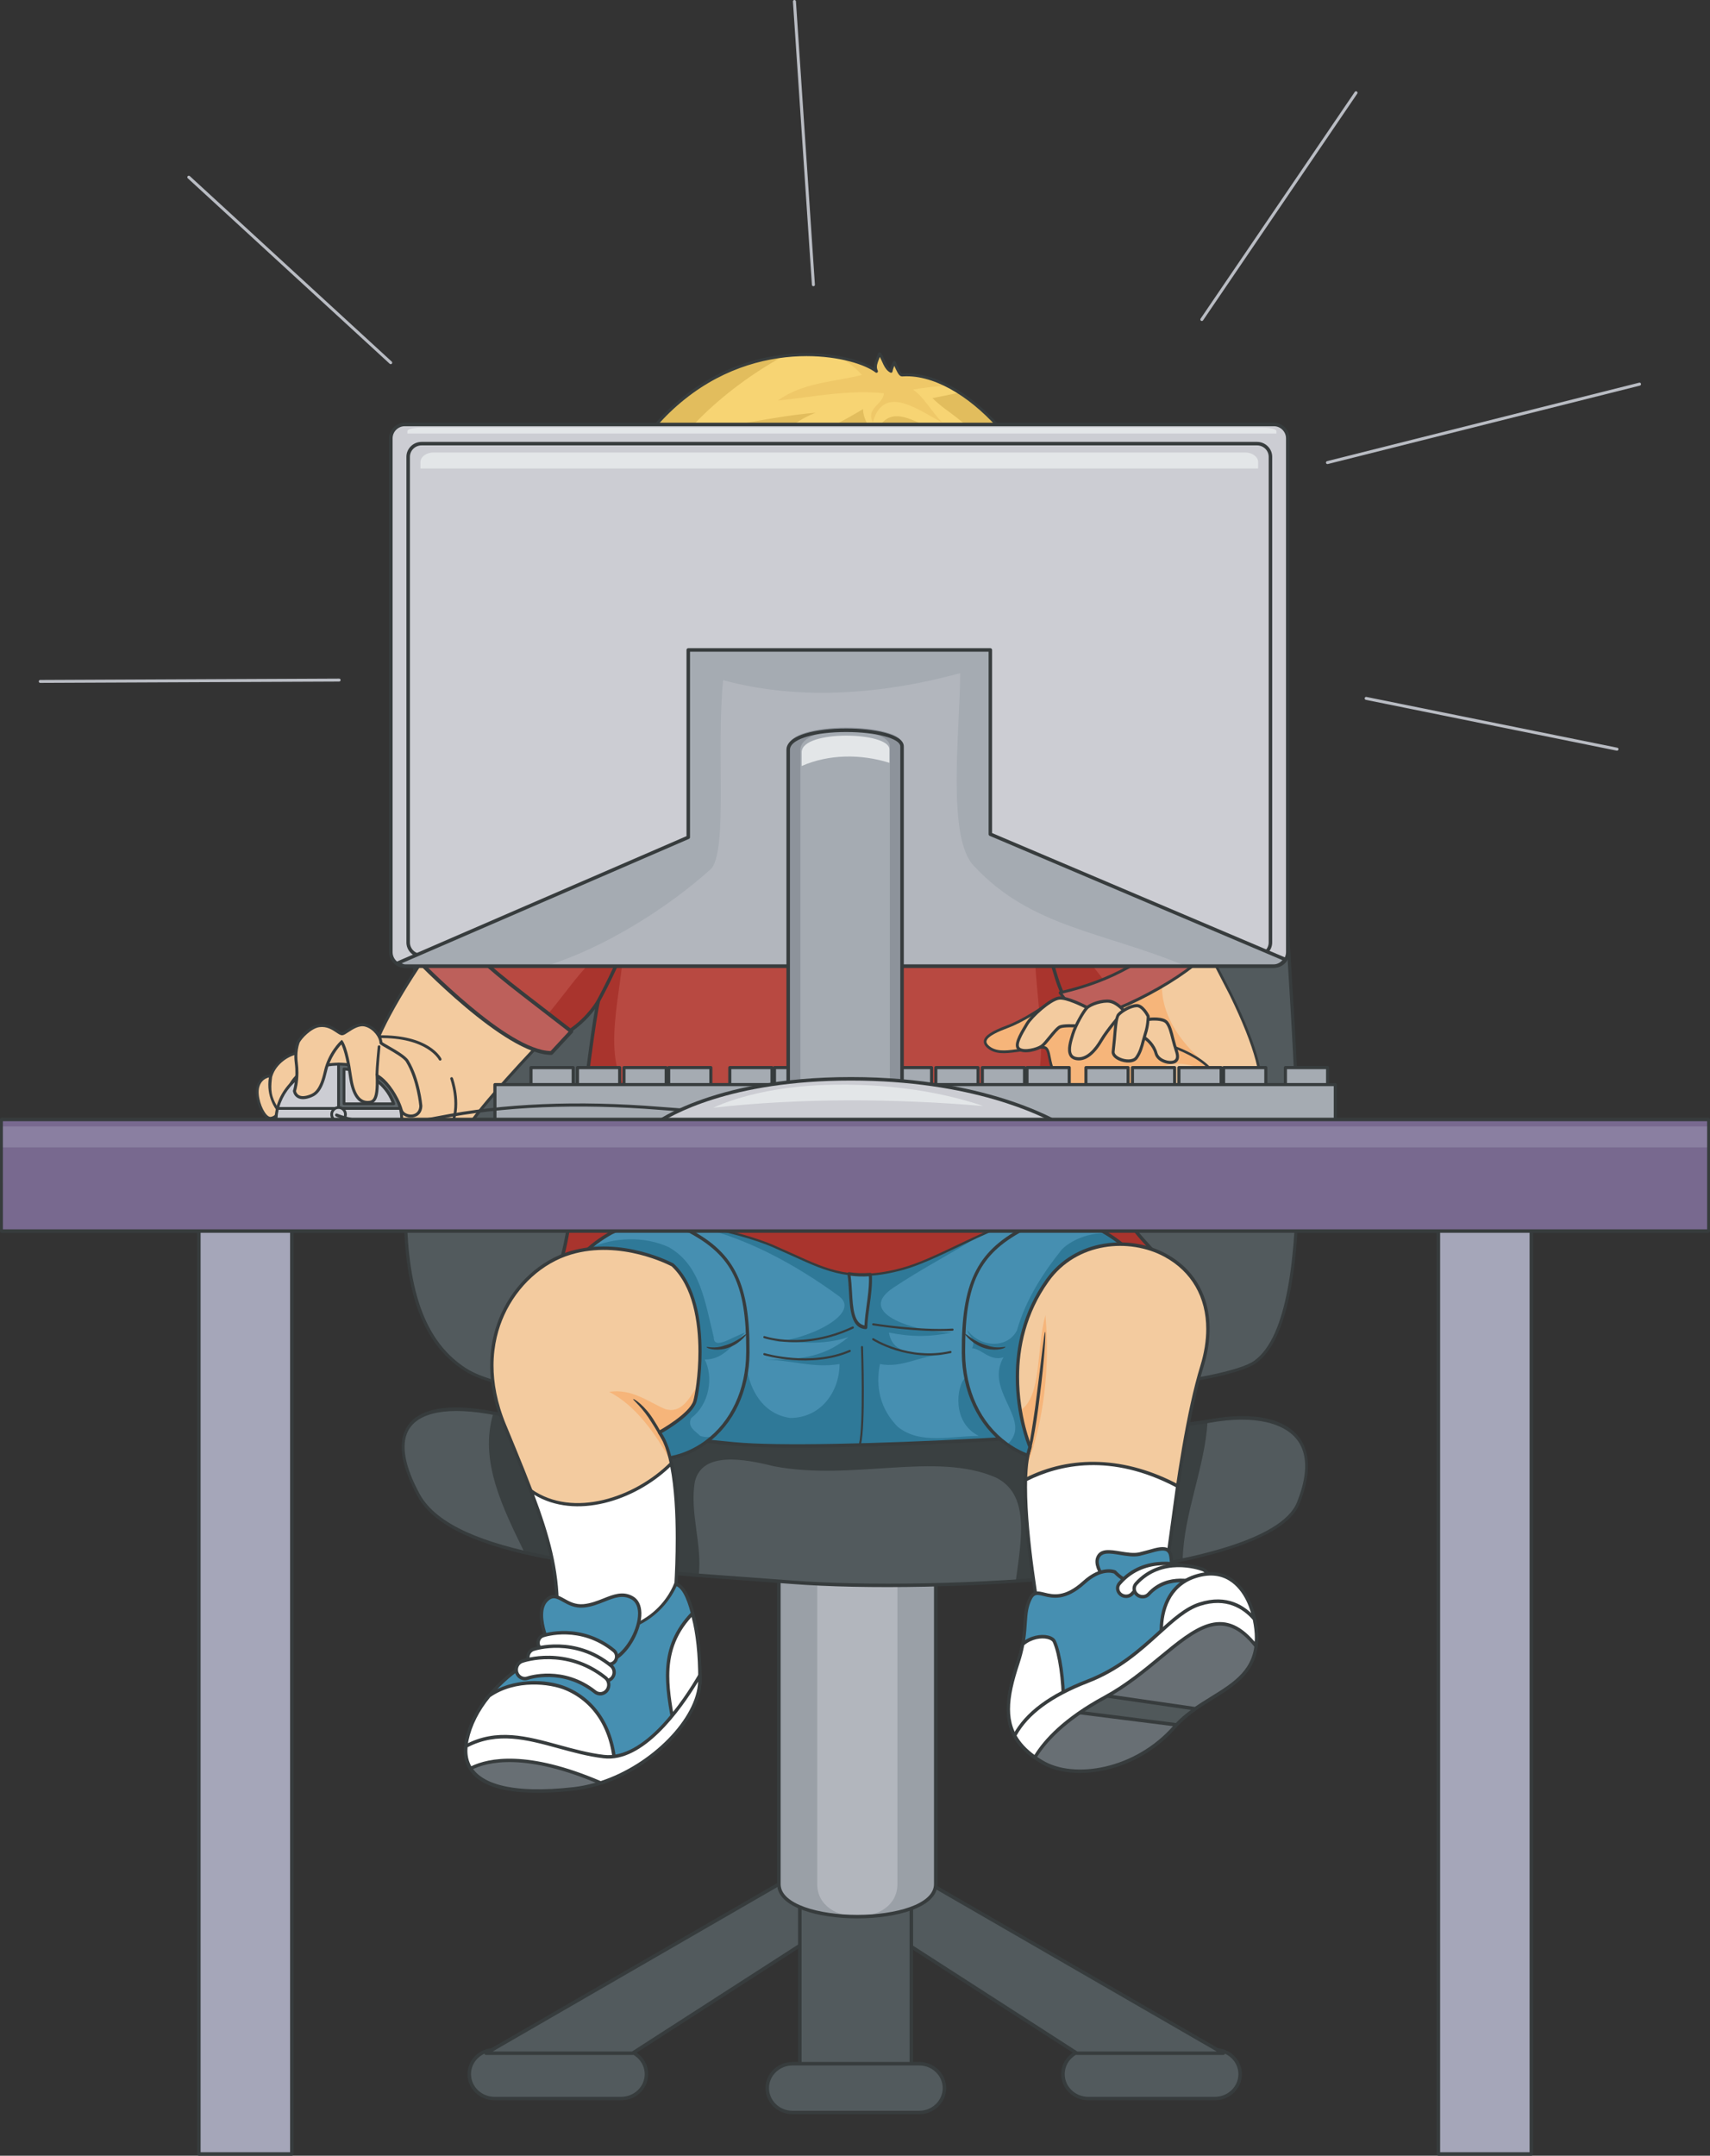 <?xml version="1.0" encoding="UTF-8"?><svg xmlns="http://www.w3.org/2000/svg" height="589.8pt" version="1.1" viewBox="0 0 468.01 589.8" width="468.01pt">
 <rect x="0" y="0" width="468.01" height="589.8" fill="#333333" stroke="none"/>
 <g id="surface1">
  <g><path d="m246.88 102.59c-0.62 0-1.25-1.55-2.11-3.445-0.42 0.71-0.73 1.515-0.89 2.445-1.61-0.8-1.94-2.891-3.04-4.723l-0.18-0.027c-0.48 1.582-1.57 3.17-0.78 4.75-6.25-4.746-31.25-9.746-52.58 7.23-11.81 9.39-19.42 22.51-19.42 37.27 0 27.89 26.71 50.5 59.67 50.5 32.95 0 59.66-22.61 59.66-50.5 0-16.99-21.83-44.75-40.33-43.5" fill="#f7d473"/></g>
  <g><path d="m262.54 107.43c-2.43 0.52-4.88 1.01-7.33 1.5 4 4 9 6 12 11-11 3-23-15-28 0-1-3-3-5-3-8-10 6-21 11-32 16 6-5 11-12 19-15-12 1-23 4-35 5 7.69-8.46 16.56-15.13 26.15-20.496-8.56 1.031-18.13 4.276-27.06 11.386-11.81 9.39-19.42 22.51-19.42 37.27 0 27.89 26.71 50.5 59.67 50.5 32.95 0 59.66-22.61 59.66-50.5 0-12.27-11.38-30.14-24.67-38.66" fill="#e2bd5d"/></g>
  <g><path d="m241.88 107.59c0 3-5 4-3 8 3-11 13-3 19 0-3-3-5-7-8-9 3.19-0.57 6.28-0.9 9.35-1.07-4.1-2.09-8.3-3.2-12.35-2.93-0.62 0-1.25-1.55-2.11-3.445-0.42 0.71-0.73 1.515-0.89 2.445-1.61-0.8-1.94-2.891-3.04-4.723l-0.18-0.027c-0.48 1.582-1.57 3.17-0.78 4.75-1.84-1.39-5.31-2.805-9.81-3.68 2.13 1.18 4.09 2.72 5.81 4.68-8 2-16 2-23 7 10-1 19-3 29-2" fill="#efc868"/></g>
  <g><path d="m274.8 117.83c-7.55-8.85-17.39-15.66-26.7-15.68-0.41 0-0.81 0.02-1.22 0.05v-0.01c-0.02 0.01-0.12-0.06-0.25-0.22-0.39-0.49-0.89-1.66-1.5-2.99-0.06-0.136-0.19-0.226-0.34-0.234s-0.29 0.066-0.36 0.195c-0.36 0.598-0.63 1.259-0.82 1.999-0.44-0.35-0.77-0.87-1.08-1.502-0.41-0.821-0.77-1.817-1.35-2.778-0.06-0.098-0.16-0.168-0.27-0.187l-0.18-0.028c-0.2-0.035-0.39 0.082-0.45 0.278-0.33 1.121-1.07 2.328-1.08 3.667 0 0.09 0.02 0.2 0.03 0.29-1.57-0.961-3.79-1.875-6.55-2.594-3.32-0.867-7.39-1.449-11.92-1.449-10.07 0-22.4 2.871-33.71 11.863-11.88 9.45-19.57 22.69-19.57 37.59 0 14.08 6.74 26.82 17.62 36.02 10.87 9.2 25.88 14.88 42.45 14.88 16.56 0 31.57-5.68 42.45-14.88 10.87-9.2 17.61-21.94 17.61-36.02-0.01-8.47-5.27-19.39-12.81-28.26zm-5.32 63.67c-10.72 9.07-25.55 14.7-41.93 14.7-16.39 0-31.21-5.63-41.94-14.7-10.72-9.08-17.33-21.59-17.33-35.41 0-14.62 7.54-27.63 19.27-36.96 11.15-8.87 23.29-11.692 33.21-11.692 4.46 0 8.47 0.574 11.72 1.421 3.25 0.844 5.75 1.981 7.16 3.051 0.15 0.11 0.35 0.11 0.5-0.01 0.14-0.12 0.18-0.32 0.1-0.49-0.17-0.34-0.24-0.67-0.24-1.02-0.01-0.835 0.43-1.765 0.8-2.753 0.37 0.711 0.67 1.461 1.01 2.156 0.44 0.877 0.97 1.697 1.89 2.157 0.12 0.06 0.25 0.06 0.36 0 0.12-0.06 0.19-0.16 0.21-0.29 0.1-0.58 0.28-1.09 0.49-1.57 0.29 0.64 0.55 1.21 0.81 1.68 0.17 0.33 0.35 0.61 0.54 0.82s0.44 0.4 0.77 0.4h0.03c0.39-0.03 0.79-0.04 1.19-0.04 8.91-0.01 18.63 6.64 26.09 15.4 7.45 8.75 12.63 19.6 12.62 27.74 0 13.82-6.61 26.33-17.33 35.41" fill="#373c3d"/></g>
  <g><path d="m10.605 186.44c0 0.22 0.184 0.41 0.415 0.4l81.796-0.36c0.227-0.01 0.407-0.19 0.407-0.42 0-0.22-0.184-0.41-0.414-0.4l-81.793 0.37c-0.227 0-0.411 0.18-0.411 0.41" fill="#b9bcc3"/></g>
  <g><path d="m217.4-0.004c-0.23 0.016-0.4 0.211-0.38 0.438l5.19 77.496c0.02 0.226 0.21 0.394 0.44 0.379 0.22-0.012 0.4-0.207 0.38-0.434l-5.19-77.496c-0.02-0.227-0.22-0.395-0.44-0.383" fill="#b9bcc3"/></g>
  <g><path d="m370.79 25.152l-42.2 62.036c-0.13 0.191-0.08 0.445 0.11 0.57 0.19 0.129 0.44 0.078 0.57-0.11l42.2-62.035c0.12-0.187 0.07-0.441-0.11-0.57-0.19-0.129-0.45-0.078-0.57 0.109" fill="#b9bcc3"/></g>
  <g><path d="m51.953 48.18l55.257 50.75c0.17 0.152 0.18 0.41 0.03 0.578s-0.42 0.176-0.58 0.023l-55.262-50.746c-0.168-0.152-0.179-0.414-0.027-0.578 0.152-0.168 0.414-0.18 0.582-0.027" fill="#b9bcc3"/></g>
  <g><path d="m448.62 104.7l-85.42 21.47c-0.22 0.06-0.34 0.29-0.29 0.51 0.07 0.21 0.3 0.34 0.51 0.28l85.42-21.46c0.21-0.07 0.34-0.29 0.28-0.51s-0.28-0.35-0.5-0.29" fill="#b9bcc3"/></g>
  <g><path d="m373.5 191c-0.04 0.22 0.1 0.44 0.32 0.48l68.65 13.9c0.22 0.04 0.44-0.11 0.48-0.33 0.05-0.22-0.09-0.44-0.32-0.48l-68.65-13.89c-0.22-0.05-0.43 0.09-0.48 0.32" fill="#b9bcc3"/></g>
  <g><path d="m153.95 205.61c-23.12 2.13-41.62 17.02-40.47 58.5 1.16 41.48-12.71 93.59 13.88 110.61 26.59 17.01 200.02 9.57 216.2-2.13 16.19-11.7 11.56-71.26 9.25-110.61s-3.47-55.3-40.47-55.3c-36.99 0-158.39-1.07-158.39-1.07" fill="#525a5d"/></g>
  <g><path d="m153.91 205.21c-19.34 1.78-42.13 13.45-40.86 58.91 0.32 11.31-0.5 23.55-1.28 35.39-2.16 32.42-4.19 63.04 15.34 75.53 13.91 8.91 67.11 10.89 112.27 9.78 45.25-1.11 95.66-5.56 104.45-11.92 15.43-11.15 12.2-64.79 9.83-103.96l-0.42-6.98c-2.31-39.39-3.26-55.69-40.9-55.69-36.56 0-157.17-1.05-158.39-1.06h-0.04zm-26.3 169.18c-13.14-8.41-16.31-25.38-16.31-45.61 0-9.23 0.66-19.14 1.33-29.22 0.67-10.06 1.36-20.41 1.36-30.24 0-1.76-0.03-3.5-0.07-5.22-0.04-1.25-0.05-2.48-0.05-3.69 0-33.65 13.48-51.94 40.11-54.4 1.7 0.01 121.87 1.06 158.36 1.06 36.81 0 37.76 16.08 40.04 54.93l0.42 6.98c0.93 15.55 2.01 33.38 2.01 49.9 0 24.92-2.45 46.85-11.51 53.4-7.51 5.42-52.2 10.47-103.95 11.75-45.01 1.1-98.01-0.85-111.74-9.64" fill="#373c3d"/></g>
  <g><path d="m176.93 567.49c0 3.69-3.11 6.68-6.93 6.68h-34.64c-3.82 0-6.93-2.99-6.93-6.68s3.11-6.68 6.93-6.68h34.64c3.82 0 6.93 2.99 6.93 6.68" fill="#525a5d"/></g>
  <g><path d="m135.36 560.34c-1.98 0-3.83 0.73-5.23 2.09-1.4 1.34-2.18 3.14-2.18 5.06 0 3.94 3.33 7.15 7.41 7.15h34.64c4.08 0 7.4-3.21 7.4-7.15 0-1.92-0.77-3.72-2.17-5.06-1.4-1.36-3.26-2.09-5.23-2.09zm-6.45 7.15c0-1.65 0.66-3.21 1.88-4.38 1.22-1.18 2.84-1.82 4.57-1.82h34.64c1.72 0 3.34 0.64 4.56 1.82 1.22 1.17 1.89 2.73 1.89 4.38 0 3.42-2.9 6.2-6.45 6.2h-34.64c-3.56 0-6.45-2.78-6.45-6.2" fill="#373c3d"/></g>
  <g><path d="m133.04 561.77h40.07l64.23-41.34-24.16-4.93-80.14 46.27" fill="#525a5d"/></g>
  <g><path d="m212.93 515.09l-80.13 46.26c-0.18 0.11-0.27 0.33-0.21 0.54 0.05 0.2 0.24 0.35 0.45 0.35h40.07c0.09 0 0.18-0.02 0.26-0.07l64.23-41.34c0.16-0.11 0.25-0.3 0.21-0.49s-0.18-0.34-0.37-0.38l-24.17-4.93c-0.11-0.03-0.23 0-0.34 0.06zm0.33 0.91c0.33 0.07 20.77 4.24 22.84 4.66-1.91 1.23-62.9 40.48-63.13 40.63h-38.15c2.97-1.71 78.13-45.11 78.44-45.29" fill="#373c3d"/></g>
  <g><path d="m290.92 567.49c0 3.69 3.1 6.68 6.93 6.68h34.64c3.82 0 6.92-2.99 6.92-6.68s-3.1-6.68-6.92-6.68h-34.64c-3.83 0-6.93 2.99-6.93 6.68" fill="#525a5d"/></g>
  <g><path d="m297.85 560.34c-1.97 0-3.83 0.73-5.23 2.09-1.4 1.34-2.18 3.14-2.18 5.06 0 3.94 3.33 7.15 7.41 7.15h34.64c4.08 0 7.4-3.21 7.4-7.15 0-1.92-0.77-3.72-2.17-5.06-1.4-1.36-3.26-2.09-5.23-2.09zm-6.45 7.15c0-1.65 0.67-3.21 1.88-4.38 1.22-1.18 2.84-1.82 4.57-1.82h34.64c1.72 0 3.35 0.64 4.56 1.82 1.22 1.17 1.89 2.73 1.89 4.38 0 3.42-2.9 6.2-6.45 6.2h-34.64c-3.56 0-6.45-2.78-6.45-6.2" fill="#373c3d"/></g>
  <g><path d="m334.8 561.77h-40.07l-64.23-41.34 24.17-4.93 80.13 46.27" fill="#525a5d"/></g>
  <g><path d="m254.58 515.03l-24.17 4.93c-0.19 0.04-0.34 0.19-0.37 0.38-0.04 0.19 0.04 0.38 0.21 0.49l64.23 41.34c0.07 0.05 0.16 0.07 0.25 0.07h40.07c0.22 0 0.4-0.15 0.46-0.35 0.06-0.21-0.03-0.43-0.22-0.54l-80.13-46.26c-0.1-0.06-0.22-0.09-0.33-0.06zm0.01 0.97c0.3 0.18 75.47 43.58 78.43 45.29h-38.15c-0.23-0.15-61.22-39.4-63.12-40.63 2.07-0.42 22.51-4.59 22.84-4.66" fill="#373c3d"/></g>
  <g><path d="m218.9 568.92h30.53v-50.56h-30.53z" fill="#525a5d"/></g>
  <g><path d="m218.9 517.88c-0.26 0-0.48 0.22-0.48 0.48v50.56c0 0.26 0.22 0.48 0.48 0.48h30.53c0.26 0 0.47-0.22 0.47-0.48v-50.56c0-0.26-0.21-0.48-0.47-0.48zm30.05 0.96v49.61h-29.57v-49.61h29.57" fill="#373c3d"/></g>
  <g><path d="m256.1 515.5c0 11.85-42.92 11.85-42.92 0v-94.15c0-11.86 9.61-21.47 21.46-21.47s21.46 9.61 21.46 21.47v94.15" fill="#9aa0a7"/></g>
  <g><path d="m245.61 515.5c0 11.85-21.94 11.85-21.94 0v-94.15c0-11.86 4.91-21.47 10.97-21.47s10.97 9.61 10.97 21.47v94.15" fill="#b2b6bd"/></g>
  <g><path d="m212.7 421.35v94.15c0 6.43 11.37 9.37 21.94 9.37s21.94-2.94 21.94-9.37v-94.15c0-12.1-9.85-21.94-21.94-21.94-12.1 0-21.94 9.84-21.94 21.94zm0.95 94.15v-94.15c0-11.57 9.42-20.99 20.99-20.99s20.98 9.42 20.98 20.99v94.15c0 5.52-10.55 8.41-20.98 8.41s-20.99-2.89-20.99-8.41" fill="#373c3d"/></g>
  <g><path d="m119.45 257.23s-10.81 14.84-15.84 26.41c0 0-14.344 1.26-16.86 8.05s-6.289 18.12 7.297 22.14c13.583 4.03 30.723 0.15 33.993-5.38 3.27-5.54 18.08-21.37 21.86-25.14 3.77-3.78-30.45-26.08-30.45-26.08" fill="#f3cb9f"/></g>
  <g><path d="m119.12 256.98c-0.1 0.15-10.76 14.83-15.79 26.28-1.92 0.19-14.537 1.73-16.967 8.29-0.957 2.59-2.476 6.7-2.476 10.76 0 1.87 0.32 3.73 1.168 5.42 1.507 3.01 4.492 5.2 8.875 6.49 13.66 4.05 31 0.3 34.46-5.57 3.26-5.51 18.29-21.55 21.8-25.05 0.31-0.32 0.45-0.74 0.4-1.23-0.59-5.66-29.68-24.68-30.91-25.49-0.18-0.11-0.43-0.07-0.56 0.1zm-24.956 56.46c-4.156-1.23-6.976-3.28-8.375-6.07-0.785-1.57-1.082-3.3-1.082-5.06 0-3.92 1.492-7.95 2.426-10.47 2.398-6.48 16.367-7.78 16.507-7.79 0.15-0.01 0.28-0.11 0.34-0.24 4.57-10.52 14.05-23.9 15.58-26.02 8.55 5.59 29.76 20.34 30.21 24.66 0.01 0.05 0.01 0.08 0.01 0.12 0 0.25-0.1 0.37-0.17 0.45-4 3.99-18.64 19.66-21.92 25.21-3.26 5.51-20.43 9.09-33.526 5.21" fill="#373c3d"/></g>
  <g><path d="m103.6 283.27c-0.21 0-0.38 0.17-0.37 0.38 0 0.21 0.17 0.37 0.38 0.37 13.27-0.25 16.48 5.89 16.51 5.95 0.09 0.19 0.32 0.26 0.51 0.17s0.26-0.31 0.17-0.5c-0.13-0.27-3.41-6.63-17.2-6.37" fill="#373c3d"/></g>
  <g><path d="m123.48 294.73c-0.2 0.08-0.3 0.29-0.23 0.49 0.02 0.06 2.32 6.48 0.25 11.81-0.07 0.19 0.03 0.41 0.22 0.49 0.19 0.07 0.41-0.02 0.49-0.22 2.17-5.6-0.15-12.07-0.25-12.34-0.07-0.19-0.29-0.3-0.48-0.23" fill="#373c3d"/></g>
  <g><path d="m94.297 283.77v0.37c-5.406-0.5-11.32 2.52-12.074 10.07s15.851 8.43 17.609 1.88c1.758-6.54-0.504-11.95-5.535-12.32" fill="#f3cb9f"/></g>
  <g><path d="m94.043 283.49c-0.074 0.07-0.109 0.16-0.113 0.26-5.364-0.32-11.317 2.74-12.082 10.42-0.317 3.16 2.242 5.63 6.675 6.44 4.809 0.88 10.637-0.56 11.677-4.42 1.07-3.99 0.71-7.66-1.009-10.08-1.148-1.63-2.832-2.57-4.863-2.72-0.109 0-0.211 0.03-0.285 0.1zm0.289 0.28h-0.035 0.035zm0.219 0.66c0.051-0.05 0.058-0.12 0.078-0.18 1.625 0.22 3.004 0.96 3.945 2.29 0.981 1.38 1.476 3.22 1.476 5.32 0 1.29-0.191 2.69-0.581 4.14-0.926 3.44-6.332 4.69-10.809 3.87-3.144-0.58-6.39-2.36-6.062-5.62 0.734-7.36 6.562-10.2 11.664-9.73 0.105 0.01 0.211-0.02 0.289-0.09" fill="#373c3d"/></g>
  <g><path d="m85.539 289.83c-2.238-4.09-9.793-0.62-11.359 4.49 0 0-2.848 0.03-3.618 3.11-0.769 3.08 1.614 8.87 3.618 8.51 2.004-0.37 2.011-2.25 2.011-2.25s1.918 1.24 2.551-4.4c0.653-5.77 7.774-7.67 6.797-9.46" fill="#f3cb9f"/></g>
  <g><path d="m81.691 287.68c-2.847 0.29-6.535 2.78-7.75 6.29-0.582 0.05-3.007 0.42-3.742 3.37-0.086 0.32-0.133 0.68-0.152 1.04-0.137 2.48 1.047 5.7 2.375 7.11 0.758 0.81 1.41 0.9 1.824 0.82 1.52-0.27 2.086-1.35 2.246-2.15 0.219 0.02 0.453 0.02 0.719-0.11 0.965-0.46 1.609-2.05 1.91-4.72 0.359-3.24 2.906-5.23 4.766-6.68 1.418-1.11 2.539-1.98 1.984-3-0.801-1.46-2.285-2.16-4.18-1.97zm-8.718 17.3c-1.387-1.49-2.606-5.22-2.047-7.46 0.687-2.74 3.16-2.82 3.262-2.82 0.164-0.01 0.308-0.11 0.355-0.27 1.023-3.35 4.551-5.72 7.227-6 1.113-0.11 2.609 0.08 3.437 1.58 0.031 0.06 0.043 0.12 0.039 0.18-0.023 0.46-0.867 1.12-1.824 1.87-1.961 1.53-4.652 3.63-5.055 7.19-0.347 3.11-1.066 3.91-1.465 4.11-0.273 0.14-0.488 0.02-0.511 0.01-0.118-0.07-0.262-0.08-0.383-0.01-0.117 0.07-0.192 0.19-0.196 0.32 0 0.07-0.039 1.59-1.699 1.89-0.414 0.07-0.847-0.28-1.14-0.59zm3.597-1.29c-0.004 0.01-0.004 0.02-0.004 0.02 0-0.01 0-0.01 0.004-0.02zm-0.586 0.31c0.039 0.03 0.137 0.04 0.196 0.06-0.071 0-0.137-0.02-0.196-0.06" fill="#373c3d"/></g>
  <g><path d="m73.602 294.72c-0.872 5.44 1.996 8.94 2.101 9.05 0.164 0.18 0.516 0.23 0.789 0.12 0.27-0.12-1.625-2.1-2.097-4.77-0.446-2.54 0.363-5.23 0.046-5.24-0.316-0.02-0.804 0.63-0.839 0.84" fill="#373c3d"/></g>
  <g><path d="m75.926 303.27h16.738v-12.14c-8.187 0.04-15.012 5.21-16.738 12.14" fill="#cccdd3"/></g>
  <g><path d="m92.66 290.75c-8.254 0.04-15.285 5.15-17.098 12.42-0.031 0.12-0.003 0.24 0.067 0.33 0.074 0.09 0.183 0.14 0.297 0.14h16.738c0.207 0 0.375-0.16 0.375-0.37v-12.14c0-0.1-0.039-0.2-0.109-0.27-0.071-0.07-0.168-0.11-0.27-0.11zm-0.375 0.79v11.35h-15.824c1.883-6.57 8.266-11.16 15.824-11.35" fill="#373c3d"/></g>
  <g><path d="m92.758 291.13h-0.094v12.14h16.926c-1.73-6.95-8.61-12.14-16.832-12.14" fill="#5e666a"/></g>
  <g><path d="m92.285 291.13v12.14c0 0.21 0.172 0.37 0.379 0.37h16.926c0.11 0 0.22-0.05 0.29-0.14s0.1-0.21 0.07-0.33c-1.82-7.31-8.89-12.42-17.192-12.42-0.211 0-0.473 0.17-0.473 0.38zm0.754 0v0.05zm0 0.4c7.521 0.11 14.131 4.83 16.011 11.36h-16.011v-11.36" fill="#373c3d"/></g>
  <g><path d="m94.152 302h13.638c-1.8-5.43-7.31-9.32-13.638-9.55v9.55" fill="#cccdd3"/></g>
  <g><path d="m93.891 292.18c-0.075 0.07-0.114 0.17-0.114 0.27v9.55c0 0.2 0.168 0.37 0.375 0.37h13.638c0.12 0 0.23-0.06 0.3-0.15 0.07-0.1 0.09-0.23 0.05-0.34-1.85-5.63-7.47-9.57-13.972-9.81-0.102 0-0.203 0.04-0.277 0.11zm0.64 0.72c5.809 0.36 10.739 3.79 12.629 8.72h-12.629v-8.72" fill="#373c3d"/></g>
  <g><path d="m75.926 303.27c-0.25 1.01-0.395 2.06-0.418 3.14h34.492c-0.02-1.08-0.16-2.13-0.41-3.14h-33.664" fill="#cccdd3"/></g>
  <g><path d="m75.926 302.89c-0.172 0-0.324 0.12-0.364 0.29-0.265 1.05-0.41 2.14-0.433 3.22 0 0.1 0.035 0.2 0.109 0.27 0.071 0.08 0.168 0.12 0.27 0.12h34.492c0.11 0 0.2-0.04 0.27-0.12 0.07-0.07 0.11-0.17 0.11-0.27-0.02-1.08-0.17-2.17-0.43-3.22-0.04-0.17-0.19-0.29-0.36-0.29zm33.334 0.75c0.18 0.79 0.28 1.59 0.31 2.39h-33.632c0.039-0.8 0.14-1.6 0.316-2.39h33.006" fill="#373c3d"/></g>
  <g><path d="m111.46 290.32c-1.1-1.83-7.19-4.63-7.19-5.01 0-1.47-1.55-4.06-4.19-4.81-2.639-0.76-5.373 2.2-6.381 2.32-1.008 0.13-2.918-2.64-6.32-2.2-2.406 0.32-5.141 3.2-5.785 4.53-0.629 1.83-0.754 3.74-0.504 5.66 0.578 4.45-0.504 7.67-0.504 7.67s0.379 2.93 4.402 1.39c1.489-0.57 2.942-1.69 4.074-6.73 1.133-5.03 4.45-8.05 4.45-8.05s1.34 1.69 2.379 9.24c0.683 4.96 2.242 7.36 4.819 7.3 1.65-0.04 2.77-0.75 2.52-7.29 0 0 1.81 0.74 4.05 4.11 0.91 1.37 1.99 3.31 2.55 5.32 0.57 2.01 5.22 2.58 5.35-1.2 0 0-0.62-7.15-3.72-12.25" fill="#f3cb9f"/></g>
  <g><path d="m94.895 281.72c-0.504 0.33-1.024 0.67-1.247 0.7-0.203 0.02-0.699-0.31-1.14-0.61-1.125-0.76-2.82-1.9-5.184-1.59-2.519 0.33-5.383 3.26-6.101 4.75-0.637 1.84-0.813 3.81-0.539 5.89 0.558 4.29-0.473 7.46-0.485 7.5l-0.031 0.09 0.012 0.09c0.004 0.05 0.164 1.18 1.203 1.8 0.914 0.55 2.176 0.52 3.754-0.09 1.804-0.69 3.226-2.14 4.324-7.02 0.879-3.89 3.101-6.55 3.961-7.46 0.422 0.86 1.32 3.21 2.062 8.61 0.719 5.22 2.43 7.73 5.236 7.66 0.6-0.01 1.3-0.11 1.85-0.7 0.76-0.8 1.1-2.42 1.1-5.27 0-0.3-0.01-0.65-0.02-0.98 0.67 0.46 1.87 1.45 3.29 3.59 0.82 1.23 1.92 3.13 2.5 5.2 0.34 1.21 1.89 2.04 3.46 1.85 1.63-0.19 2.63-1.37 2.69-3.14-0.03-0.35-0.66-7.36-3.77-12.48-0.77-1.26-3.5-2.82-5.5-3.97-0.71-0.4-1.51-0.86-1.68-1.02-0.1-1.62-1.66-4.22-4.44-5.01-1.989-0.57-3.985 0.74-5.305 1.61zm-1.145 1.51c0.414-0.05 0.91-0.37 1.594-0.83 1.265-0.83 3-1.97 4.625-1.51 2.371 0.68 3.891 3.07 3.891 4.42 0 0.36 0.29 0.54 2.06 1.55 1.81 1.03 4.54 2.59 5.19 3.67 3.01 4.96 3.66 12.01 3.66 12.08-0.07 1.87-1.4 2.24-1.97 2.31-1.14 0.14-2.35-0.45-2.57-1.26-0.61-2.17-1.76-4.15-2.61-5.44-2.29-3.43-4.16-4.23-4.24-4.27l-0.59-0.24 0.03 0.64c0.14 3.63-0.13 5.67-0.85 6.44-0.28 0.29-0.64 0.42-1.27 0.43-2.309 0.06-3.751-2.22-4.403-6.95-1.039-7.57-2.406-9.36-2.465-9.43l-0.273-0.35-0.325 0.3c-0.14 0.12-3.425 3.16-4.574 8.26-1.129 5.02-2.562 5.95-3.816 6.43-1.309 0.5-2.356 0.56-3.032 0.16-0.613-0.36-0.769-0.96-0.804-1.14 0.105-0.33 0.664-2.21 0.664-5.03 0-0.84-0.051-1.74-0.176-2.71-0.078-0.6-0.117-1.19-0.117-1.76 0-1.31 0.199-2.55 0.601-3.71 0.543-1.13 3.196-3.97 5.45-4.26 2.054-0.27 3.535 0.73 4.617 1.46 0.695 0.47 1.195 0.81 1.703 0.74" fill="#373c3d"/></g>
  <g><path d="m103.37 286.34c-0.02 0.23-0.57 5.65-0.57 7.72 0 0.21 0.18 0.38 0.38 0.38 0.21 0 0.38-0.17 0.38-0.38 0-2.03 0.56-7.6 0.56-7.65 0.02-0.21-0.13-0.39-0.33-0.41-0.21-0.02-0.4 0.12-0.42 0.34" fill="#373c3d"/></g>
  <g><path d="m94.547 304.9c0 1.04-0.844 1.89-1.887 1.89s-1.887-0.85-1.887-1.89 0.844-1.88 1.887-1.88 1.887 0.84 1.887 1.88" fill="#cccdd3"/></g>
  <g><path d="m90.398 304.9c0 1.25 1.016 2.26 2.262 2.26 1.25 0 2.266-1.01 2.266-2.26s-1.016-2.26-2.266-2.26c-1.246 0-2.262 1.01-2.262 2.26zm0.754 0c0-0.83 0.676-1.51 1.508-1.51s1.512 0.68 1.512 1.51-0.68 1.51-1.512 1.51-1.508-0.68-1.508-1.51" fill="#373c3d"/></g>
  <g><path d="m311.32 194.52c-15.74-5.72-171.6-5.09-171.6-5.09s-2.81 6.09-19.98 25.18c-9.24 10.25 3.65 31.94-0.62 38.72 14.53 12.33 22.08 17.86 36.5 28.93 5.71-3.73 8.17-8.44 8.17-8.44-1.54 6.35-4.24 29.83-8.09 60.96-1.63 13.1-9.23 28.96-4.61 36.36 3.36 5.41 68.76 30.54 90.7 33.41 21.94 2.86 76.26-38.2 77.72-44.06 4.51-18.03-9.01-18.03-12.7-31.55-7.92-29.06-7.89-53.79-7.89-53.79s3.31-9.58 7.65-5.13c27.22-9.76 16.86-71.09 4.75-75.5" fill="#b84941"/></g>
  <g><path d="m298.92 275.15s1.58-4.56 3.98-5.92c-5.86-7.8-12.44-15.24-19.04-22.66-3.69 20.9 7.38 46.72-4.92 57.78-25.82 23.36-78.68 20.9-105.73-3.69-9.83-11.06-2.45-29.5-2.45-44.26-9.55 4.78-14.65 13.99-21.06 21.33 1.86 1.42 3.81 2.91 5.92 4.53 5.71-3.73 8.17-8.44 8.17-8.44-1.54 6.35-4.24 29.83-8.09 60.96-1.63 13.1-9.23 28.96-4.61 36.36 3.36 5.41 68.76 30.54 90.7 33.41 21.94 2.86 76.26-38.2 77.72-44.06 4.51-18.03-9.01-18.03-12.7-31.55-7.92-29.06-7.89-53.79-7.89-53.79" fill="#a9342d"/></g>
  <g><path d="m139.72 188.97c-0.18 0-0.34 0.1-0.42 0.26-0.03 0.07-3.03 6.32-19.91 25.07-5.56 6.18-3.38 16.12-1.46 24.89 1.27 5.78 2.47 11.24 0.8 13.9-0.12 0.19-0.08 0.44 0.09 0.59 12.11 10.28 19.53 15.95 29.8 23.8l6.72 5.15c0.16 0.12 0.37 0.12 0.54 0.02 3.44-2.25 5.69-4.81 6.97-6.56-1.27 6.93-3.14 22.17-5.61 42.36l-2 16.27c-0.56 4.49-1.83 9.33-3.05 14.01-1.55 5.89-3.03 11.56-3.03 16.18 0 2.52 0.43 4.71 1.54 6.48 3.48 5.59 69.23 30.77 91.03 33.61 12.77 1.67 34.83-11.08 46.85-18.82 15.59-10.06 30.54-22.24 31.38-25.57 0.64-2.57 0.92-4.77 0.92-6.72 0-6.55-3.2-10.05-6.55-13.71-2.78-3.04-5.66-6.18-7.08-11.36-7.68-28.19-7.86-52.55-7.87-53.59 0.55-1.53 2.33-5.41 4.43-5.88 0.81-0.18 1.61 0.15 2.44 0.99 0.12 0.13 0.31 0.18 0.48 0.11 11.08-3.97 17.45-17.25 17.5-36.43 0.04-18.46-6.04-37.48-12.75-39.93-15.64-5.68-165.39-5.15-171.76-5.12zm171.44 5.99c6.26 2.27 12.14 21.14 12.14 38.87v0.19c-0.03 18.64-6.12 31.54-16.68 35.47-0.97-0.88-1.98-1.27-3.01-1.04-3.07 0.69-5.04 6.31-5.13 6.55-0.01 0.05-0.02 0.1-0.02 0.15 0 0.25 0.06 25.12 7.91 53.91 1.47 5.4 4.42 8.63 7.28 11.75 4.35 4.74 8.1 8.84 5.42 19.57-0.69 2.73-14.66 14.5-30.99 25.02-11.91 7.68-33.75 20.31-46.22 18.69-21.13-2.76-87.12-27.95-90.38-33.19-2.92-4.68-0.73-13.06 1.6-21.93 1.24-4.72 2.51-9.59 3.07-14.13l2.01-16.28c2.8-22.92 4.83-39.47 6.08-44.63 0.05-0.23-0.07-0.46-0.29-0.54s-0.46 0.01-0.57 0.22c-0.02 0.04-2.41 4.5-7.75 8.08-0.5-0.39-6.45-4.94-6.45-4.94-10.18-7.79-17.57-13.44-29.52-23.56 0.55-1.05 0.82-2.33 0.82-3.84 0-2.86-0.78-6.44-1.64-10.36-1-4.53-2.07-9.38-2.07-13.81 0-3.93 0.84-7.53 3.31-10.27 15.36-17.06 19.22-23.7 19.92-25.02 7.34-0.03 155.98-0.45 171.16 5.07" fill="#373c3d"/></g>
  <g><path d="m285.91 255.03c-0.25 0.06-0.4 0.3-0.35 0.55 0.1 0.48 2.57 11.94 4.84 16.47 0.11 0.23 0.39 0.32 0.62 0.21 0.23-0.12 0.32-0.39 0.2-0.62-2.22-4.43-4.73-16.14-4.76-16.25-0.05-0.25-0.3-0.41-0.55-0.36" fill="#373c3d"/></g>
  <g><path d="m163.7 274c0.23 0.12 0.5 0.04 0.62-0.19 0.24-0.43 5.82-10.74 7.04-15.66 0.07-0.25-0.08-0.5-0.33-0.56s-0.5 0.09-0.56 0.34c-1.2 4.8-6.9 15.34-6.95 15.44-0.13 0.23-0.04 0.51 0.18 0.63" fill="#373c3d"/></g>
  <g><path d="m112.73 261.15s25.53 26.96 38.16 26.96c0 0 2.39-2.65 5.49-5.91-15.28-11.95-22.4-18.03-37.79-31.33-3.88 6.29-5.86 10.28-5.86 10.28" fill="#bd605b"/></g>
  <g><path d="m118.52 250.36c-0.15 0.02-0.28 0.11-0.36 0.23-3.85 6.24-5.86 10.29-5.87 10.32-0.11 0.21-0.06 0.46 0.1 0.61 1.43 1.36 25.82 27.1 38.5 27.1 0.14 0 0.28-0.06 0.37-0.16l5.48-5.91c0.1-0.1 0.15-0.25 0.14-0.39s-0.08-0.28-0.2-0.37l-13.01-10.05c-11.31-8.68-13.67-11.68-24.75-21.26-0.12-0.1-0.26-0.14-0.4-0.12zm0.2 1.28c10.98 9.45 13.17 12.35 24.34 20.92 0 0 11.73 9.06 12.56 9.7-0.65 0.7-4.61 4.97-4.92 5.31-11.95-0.29-34.53-23.91-37.34-26.53 0.41-0.8 2.18-4.22 5.36-9.4" fill="#373c3d"/></g>
  <g><path d="m336.86 272.07c-2.12-4.36-5.25-10.2-7.7-14.87-13.37 5.89-25.1 19.64-39.52 17.16-2.91 1.16-4.22 1.21-4.22 1.21s-5.16 3.63-9.72 5.34c-4.56 1.7-7.5 3.4-5.36 5.42 2.25 2.12 5.87 1.36 8.37 1.07 2.51-0.28 4.5-1.1 7.01-0.82 2.5 0.29 0.15 7.16 6.32 10.29 6.17 3.12 40.07 7.01 48.28 6.24 8.56-0.8 4.41-14.9-3.46-31.04" fill="#f3cb9f"/></g>
  <g><path d="m319.2 262.83c-9.55 6.22-18.81 13.38-29.56 11.53-2.91 1.16-4.22 1.21-4.22 1.21s-5.16 3.63-9.72 5.34c-4.56 1.7-7.5 3.4-5.36 5.42 2.25 2.12 5.87 1.36 8.37 1.07 2.51-0.28 4.5-1.1 7.01-0.82 2.5 0.29 0.15 7.16 6.32 10.29 2.6 1.31 10.12 2.76 18.57 3.94 2.71-1.91 5.01-4.46 6.46-7.54 2.86-4.54 12.88-1.52 20.03 3.03-11.89-7.55-22.78-19.29-17.9-33.47" fill="#f6b57a"/></g>
  <g><path d="m337.18 271.9l-5.9-11.45c-0.62-1.16-1.22-2.31-1.79-3.39-0.22 0.09-0.44 0.19-0.66 0.29 0.58 1.11 1.19 2.28 1.82 3.47l5.9 11.43c6.99 14.35 9.56 24.11 7.43 28.21-0.71 1.37-1.92 2.11-3.69 2.27-8.54 0.8-42.15-3.19-48.1-6.2-3.55-1.8-4.15-4.92-4.6-7.19-0.3-1.61-0.58-2.99-1.83-3.13-1.69-0.19-3.14 0.09-4.65 0.4l-2.43 0.42-0.87 0.1c-2.38 0.31-5.35 0.69-7.23-1.08-0.4-0.38-0.6-0.73-0.6-1.06 0-0.05 0-0.1 0.02-0.15 0.25-1.35 3.44-2.69 5.82-3.58 4.37-1.63 9.29-5.02 9.72-5.31 0.36-0.04 1.87-0.24 4.8-1.47-0.47-0.07-0.95-0.14-1.43-0.25-2.37 0.9-3.49 0.97-3.5 0.97-0.07 0-0.13 0.02-0.19 0.06-0.05 0.04-5.17 3.62-9.63 5.29-4.16 1.55-6.04 2.79-6.3 4.14-0.12 0.66 0.16 1.31 0.81 1.92 2.12 2 5.27 1.6 7.8 1.27l0.85-0.1 2.49-0.42c1.47-0.3 2.86-0.58 4.44-0.4 0.7 0.08 0.91 0.92 1.21 2.53 0.48 2.43 1.12 5.76 4.99 7.72 6.44 3.25 40.69 7 48.47 6.28 2-0.19 3.43-1.08 4.25-2.66 2.29-4.4-0.21-14.13-7.42-28.93" fill="#373c3d"/></g>
  <g><path d="m313.41 284.34c0.03 0.19 0.19 0.33 0.38 0.31 0.08-0.01 13.41 2.57 18.21 9.25 0.11 0.15 0.31 0.19 0.46 0.07s0.17-0.34 0.06-0.49c-5.03-7.01-18.72-9.54-18.81-9.53-0.19 0.03-0.32 0.2-0.3 0.39" fill="#373c3d"/></g>
  <g><path d="m290.14 271.61c1.81 2.37 3.56 4.73 4.54 6.3 2.69 4.33 34.48-12.43 36.46-19.01 0.46-1.51-0.58-4.51-2.59-8.29-12.66 10.38-22.09 17.25-38.41 21" fill="#bd605b"/></g>
  <g><path d="m328.3 250.3c-15.24 12.5-24.16 17.69-38.25 20.93-0.13 0.03-0.24 0.13-0.28 0.25-0.05 0.13-0.03 0.27 0.05 0.38 2.16 2.79 3.67 4.9 4.52 6.26 0.45 0.73 1.51 0.97 3.25 0.74 9.57-1.28 32.15-13.91 33.94-19.84 0.46-1.55-0.42-4.44-2.63-8.6-0.05-0.1-0.15-0.18-0.27-0.2-0.11-0.03-0.24 0-0.33 0.08zm0.11 0.92c1.72 3.32 2.59 5.86 2.42 7.23-0.01 0.12-0.03 0.23-0.06 0.34-1.7 5.63-24.22 18.07-33.29 19.28-1.33 0.17-2.21 0.04-2.46-0.37-0.81-1.29-2.26-3.3-4.21-5.85 13.9-3.32 22.62-8.4 37.6-20.63" fill="#373c3d"/></g>
  <g><path d="m297.74 275.79s-5.6-3.02-7.94-2.7c-2.35 0.32-7.44 4.85-8.76 7.12-1.33 2.26-3.58 5.71-2.15 6.79s4.99 0.11 6.22-0.76c1.22-0.86 3.77-4.74 4.99-5.28s5.2-0.21 5.91-0.21 1.73-4.96 1.73-4.96" fill="#f3cb9f"/></g>
  <g><path d="m289.74 272.66c-2.52 0.35-7.7 5.01-9.05 7.32l-0.36 0.61c-1.47 2.47-3.29 5.54-1.67 6.76 1.69 1.27 5.46 0.11 6.67-0.75 0.6-0.42 1.42-1.42 2.29-2.48 0.96-1.17 2.05-2.51 2.64-2.76 0.9-0.4 3.79-0.27 5.01-0.22l0.74 0.04c0.29 0 1.04 0 2.13-5.3 0.04-0.2-0.05-0.39-0.21-0.48-0.24-0.12-5.75-3.08-8.19-2.74zm-10.61 13.99c-0.99-0.75 0.81-3.79 1.89-5.6l0.36-0.62c1.24-2.12 6.25-6.61 8.47-6.91 1.91-0.27 6.28 1.91 7.42 2.5-0.41 1.94-1.03 4.05-1.36 4.32-0.01-0.03-0.6-0.05-0.6-0.05-1.51-0.07-4.29-0.2-5.36 0.27-0.77 0.34-1.83 1.63-2.95 2.99-0.79 0.98-1.61 1.98-2.12 2.34-1.15 0.81-4.54 1.67-5.75 0.76" fill="#373c3d"/></g>
  <g><path d="m307.63 276.54s-1.94-2.27-3.88-2.59c-1.93-0.32-5.29 0.75-6.31 1.84-1.02 1.07-3.06 4.74-3.77 7-0.72 2.27-2.04 6.15 0.71 6.8 2.75 0.64 5.19-1.84 7.03-4.96 1.83-3.13 6.22-8.09 6.22-8.09" fill="#f3cb9f"/></g>
  <g><path d="m297.15 275.48c-1.05 1.12-3.12 4.8-3.87 7.18l-0.07 0.22c-0.58 1.84-1.37 4.36-0.54 5.93 0.33 0.62 0.88 1.02 1.62 1.2 2.56 0.6 5.14-1.19 7.47-5.16 1.79-3.05 6.12-7.97 6.16-8.02 0.15-0.16 0.15-0.41 0.01-0.58-0.09-0.1-2.06-2.38-4.11-2.72-2.11-0.35-5.6 0.82-6.67 1.95zm-2.68 13.69c-0.52-0.12-0.88-0.38-1.09-0.78-0.66-1.24 0.1-3.65 0.6-5.24l0.07-0.22c0.71-2.24 2.7-5.81 3.68-6.84 0.91-0.97 4.15-2.02 5.96-1.71 1.42 0.23 2.84 1.6 3.38 2.17-0.98 1.13-4.41 5.13-6.01 7.85-1.48 2.53-3.83 5.42-6.59 4.77" fill="#373c3d"/></g>
  <g><path d="m314.25 278.91s3.97-0.54 5.09 0.86 1.53 4.31 2.14 6.25c0.61 1.95 1.32 3.46 0.2 4.32-1.11 0.86-4.68 0.11-5.29-2.16s-2.55-3.99-3.47-4.42c-0.91-0.43 0.51-4.96 1.33-4.85" fill="#f3cb9f"/></g>
  <g><path d="m314.24 278.48h-0.04 0.01c-0.95 0.01-1.61 2.32-1.74 2.8-0.13 0.53-0.25 1.12-0.25 1.64 0 0.57 0.14 1.04 0.54 1.23 0.85 0.4 2.67 2.03 3.24 4.15 0.3 1.09 1.22 2 2.55 2.48 1.3 0.47 2.68 0.43 3.38-0.09 1.21-0.94 0.71-2.46 0.18-4.07l-0.24-0.73-0.5-1.85c-0.42-1.71-0.86-3.48-1.72-4.55-1.21-1.51-4.9-1.08-5.41-1.01zm0.06 0h-0.05 0.05zm4.73 1.57c0.74 0.92 1.17 2.66 1.56 4.21l0.51 1.9 0.24 0.75c0.55 1.65 0.8 2.54 0.11 3.08-0.4 0.31-1.46 0.41-2.63-0.02-1.07-0.39-1.82-1.09-2.04-1.91-0.62-2.31-2.57-4.17-3.69-4.69-0.02-0.03-0.06-0.16-0.06-0.42 0-0.22 0.02-0.54 0.11-0.96 0.27-1.35 0.86-2.53 1.12-2.66 0.01 0.01 0.07 0 0.04 0 1.04-0.14 3.93-0.29 4.73 0.72" fill="#373c3d"/></g>
  <g><path d="m314.25 278.05s-1.45-2.91-3.1-2.91c-1.64 0-4.06 1.4-5.03 2.48-0.96 1.08-1.06 7.98-1.46 10.02-0.38 2.06 4.95 3.78 6.4 1.73 1.44-2.05 1.64-4.31 2.42-6.58 0.77-2.26 0.77-4.74 0.77-4.74" fill="#f3cb9f"/></g>
  <g><path d="m305.83 277.32c-0.69 0.77-0.94 3.38-1.23 6.98l-0.33 3.26c-0.18 0.96 0.52 1.91 1.87 2.55 1.81 0.85 4.26 0.91 5.24-0.48 1.05-1.49 1.48-3.09 1.89-4.65l0.59-2.04c0.78-2.31 0.79-4.79 0.79-4.89 0-0.07-0.01-0.14-0.04-0.2-0.16-0.32-1.62-3.14-3.46-3.14-1.85 0-4.35 1.52-5.32 2.61zm0.65 12c-0.96-0.44-1.51-1.07-1.42-1.59l0.35-3.35c0.18-2.34 0.46-5.86 1-6.47 0.96-1.06 3.28-2.34 4.74-2.34 1.11 0 2.28 1.8 2.69 2.59 0 0.31-0.06 2.47-0.75 4.49l-0.61 2.1c-0.4 1.55-0.79 3-1.75 4.36-0.7 1-2.77 0.92-4.25 0.21" fill="#373c3d"/></g>
  <g><path d="m145.32 299.43h11.56v-7.34h-11.56z" fill="#a5abb2"/></g>
  <g><path d="m145.32 291.67c-0.23 0-0.42 0.19-0.42 0.42v7.34c0 0.23 0.19 0.42 0.42 0.42h11.56c0.23 0 0.42-0.19 0.42-0.42v-7.34c0-0.23-0.19-0.42-0.42-0.42zm11.13 0.85v6.48h-10.7v-6.48h10.7" fill="#373c3d"/></g>
  <g><path d="m158.05 299.43h11.55v-7.34h-11.55z" fill="#a5abb2"/></g>
  <g><path d="m158.05 291.67c-0.23 0-0.42 0.19-0.42 0.42v7.34c0 0.23 0.19 0.42 0.42 0.42h11.55c0.24 0 0.42-0.19 0.42-0.42v-7.34c0-0.23-0.18-0.42-0.42-0.42zm11.13 0.85v6.48h-10.71v-6.48h10.71" fill="#373c3d"/></g>
  <g><path d="m170.77 299.43h11.56v-7.34h-11.56z" fill="#a5abb2"/></g>
  <g><path d="m170.77 291.67c-0.23 0-0.42 0.19-0.42 0.42v7.34c0 0.23 0.19 0.42 0.42 0.42h11.56c0.23 0 0.42-0.19 0.42-0.42v-7.34c0-0.23-0.19-0.42-0.42-0.42zm11.14 0.85v6.48h-10.71v-6.48h10.71" fill="#373c3d"/></g>
  <g><path d="m183 299.43h11.56v-7.34h-11.56z" fill="#a5abb2"/></g>
  <g><path d="m183 291.67c-0.23 0-0.42 0.19-0.42 0.42v7.34c0 0.23 0.19 0.42 0.42 0.42h11.56c0.23 0 0.42-0.19 0.42-0.42v-7.34c0-0.23-0.19-0.42-0.42-0.42zm11.13 0.85v6.48h-10.7v-6.48h10.7" fill="#373c3d"/></g>
  <g><path d="m243.41 299.43h11.55v-7.34h-11.55z" fill="#a5abb2"/></g>
  <g><path d="m243.41 291.67c-0.24 0-0.43 0.19-0.43 0.42v7.34c0 0.23 0.19 0.42 0.43 0.42h11.55c0.23 0 0.42-0.19 0.42-0.42v-7.34c0-0.23-0.19-0.42-0.42-0.42zm11.13 0.85v6.48h-10.71v-6.48h10.71" fill="#373c3d"/></g>
  <g><path d="m256.13 299.43h11.55v-7.34h-11.55z" fill="#a5abb2"/></g>
  <g><path d="m256.13 291.67c-0.23 0-0.42 0.19-0.42 0.42v7.34c0 0.23 0.19 0.42 0.42 0.42h11.55c0.23 0 0.42-0.19 0.42-0.42v-7.34c0-0.23-0.19-0.42-0.42-0.42zm11.13 0.85v6.48h-10.71v-6.48h10.71" fill="#373c3d"/></g>
  <g><path d="m268.86 299.43h11.55v-7.34h-11.55z" fill="#a5abb2"/></g>
  <g><path d="m268.86 291.67c-0.24 0-0.43 0.19-0.43 0.42v7.34c0 0.23 0.19 0.42 0.43 0.42h11.55c0.23 0 0.42-0.19 0.42-0.42v-7.34c0-0.23-0.19-0.42-0.42-0.42zm11.12 0.85v6.48h-10.7v-6.48h10.7" fill="#373c3d"/></g>
  <g><path d="m281.08 299.43h11.56v-7.34h-11.56z" fill="#a5abb2"/></g>
  <g><path d="m281.08 291.67c-0.23 0-0.42 0.19-0.42 0.42v7.34c0 0.23 0.19 0.42 0.42 0.42h11.56c0.23 0 0.42-0.19 0.42-0.42v-7.34c0-0.23-0.19-0.42-0.42-0.42zm11.13 0.85v6.48h-10.71v-6.48h10.71" fill="#373c3d"/></g>
  <g><path d="m297.21 299.43h11.55v-7.34h-11.55z" fill="#a5abb2"/></g>
  <g><path d="m297.21 291.67c-0.24 0-0.42 0.19-0.42 0.42v7.34c0 0.23 0.18 0.42 0.42 0.42h11.55c0.24 0 0.42-0.19 0.42-0.42v-7.34c0-0.23-0.18-0.42-0.42-0.42zm11.13 0.85v6.48h-10.71v-6.48h10.71" fill="#373c3d"/></g>
  <g><path d="m309.93 299.43h11.56v-7.34h-11.56z" fill="#a5abb2"/></g>
  <g><path d="m309.93 291.67c-0.23 0-0.42 0.19-0.42 0.42v7.34c0 0.23 0.19 0.42 0.42 0.42h11.56c0.23 0 0.42-0.19 0.42-0.42v-7.34c0-0.23-0.19-0.42-0.42-0.42zm11.13 0.85v6.48h-10.7v-6.48h10.7" fill="#373c3d"/></g>
  <g><path d="m322.66 299.43h11.55v-7.34h-11.55z" fill="#a5abb2"/></g>
  <g><path d="m322.66 291.67c-0.23 0-0.43 0.19-0.43 0.42v7.34c0 0.23 0.2 0.42 0.43 0.42h11.55c0.24 0 0.43-0.19 0.43-0.42v-7.34c0-0.23-0.19-0.42-0.43-0.42zm11.13 0.85v6.48h-10.71v-6.48h10.71" fill="#373c3d"/></g>
  <g><path d="m334.89 299.43h11.55v-7.34h-11.55z" fill="#a5abb2"/></g>
  <g><path d="m334.89 291.67c-0.24 0-0.43 0.19-0.43 0.42v7.34c0 0.23 0.19 0.42 0.43 0.42h11.55c0.23 0 0.42-0.19 0.42-0.42v-7.34c0-0.23-0.19-0.42-0.42-0.42zm11.13 0.85v6.48h-10.71v-6.48h10.71" fill="#373c3d"/></g>
  <g><path d="m351.8 299.43h11.56v-7.34h-11.56z" fill="#a5abb2"/></g>
  <g><path d="m351.8 291.67c-0.23 0-0.42 0.19-0.42 0.42v7.34c0 0.23 0.19 0.42 0.42 0.42h11.56c0.23 0 0.42-0.19 0.42-0.42v-7.34c0-0.23-0.19-0.42-0.42-0.42zm11.13 0.85v6.48h-10.7v-6.48h10.7" fill="#373c3d"/></g>
  <g><path d="m199.73 299.43h11.56v-7.34h-11.56z" fill="#a5abb2"/></g>
  <g><path d="m199.73 291.67c-0.23 0-0.42 0.19-0.42 0.42v7.34c0 0.23 0.19 0.42 0.42 0.42h11.56c0.23 0 0.42-0.19 0.42-0.42v-7.34c0-0.23-0.19-0.42-0.42-0.42zm11.14 0.85v6.48h-10.71v-6.48h10.71" fill="#373c3d"/></g>
  <g><path d="m211.96 299.43h11.56v-7.34h-11.56z" fill="#a5abb2"/></g>
  <g><path d="m211.96 291.67c-0.23 0-0.42 0.19-0.42 0.42v7.34c0 0.23 0.19 0.42 0.42 0.42h11.56c0.23 0 0.42-0.19 0.42-0.42v-7.34c0-0.23-0.19-0.42-0.42-0.42zm11.14 0.85v6.48h-10.71v-6.48h10.71" fill="#373c3d"/></g>
  <g><path d="m135.46 306.33h229.99v-9.58h-229.99z" fill="#a5abb2"/></g>
  <g><path d="m135.46 296.32c-0.24 0-0.43 0.19-0.43 0.43v9.58c0 0.24 0.19 0.42 0.43 0.42h229.99c0.23 0 0.43-0.18 0.43-0.42v-9.58c0-0.24-0.2-0.43-0.43-0.43zm229.57 0.85v8.74h-229.15v-8.74h229.15" fill="#373c3d"/></g>
  <g><path d="m54.434 589.32h25.437v-261.41h-25.437z" fill="#a5a6b9"/></g>
  <g><path d="m54.434 327.44c-0.266 0-0.481 0.2-0.481 0.47v261.41c0 0.27 0.215 0.48 0.481 0.48h25.437c0.262 0 0.477-0.21 0.477-0.48v-261.41c0-0.27-0.215-0.47-0.477-0.47zm24.961 0.95v260.45h-24.489v-260.45h24.489" fill="#373c3d"/></g>
  <g><path d="m393.67 589.32h25.44v-261.41h-25.44z" fill="#a5a6b9"/></g>
  <g><path d="m393.67 327.44c-0.26 0-0.47 0.2-0.47 0.47v261.41c0 0.27 0.21 0.48 0.47 0.48h25.44c0.26 0 0.48-0.21 0.48-0.48v-261.41c0-0.27-0.22-0.47-0.48-0.47zm24.96 0.95v260.45h-24.48v-260.45h24.48" fill="#373c3d"/></g>
  <g><path d="m119.92 305.37c-18.29 3.6-27.514-0.64-27.608-0.67-0.21-0.11-0.464-0.02-0.566 0.19-0.098 0.22-0.008 0.47 0.203 0.57 0.379 0.18 9.531 4.4 28.141 0.74 17.67-3.48 38.01-4.33 60.44-2.54 21.51 1.72 45.44 3.1 59.83 0.28 0.23-0.05 0.38-0.27 0.34-0.5-0.05-0.23-0.27-0.38-0.5-0.33-14.29 2.8-38.15 1.42-59.6-0.29-22.51-1.81-42.93-0.95-60.68 2.55" fill="#373c3d"/></g>
  <g><path d="m352.45 260.5c0 2.1-1.72 3.81-3.81 3.81h-237.85c-2.1 0-3.82-1.71-3.82-3.81v-140.55c0-2.1 1.72-3.82 3.82-3.82h237.85c2.09 0 3.81 1.72 3.81 3.82v140.55" fill="#cccdd3"/></g>
  <g><path d="m344.34 126.43c0-1.45-1.6-2.63-3.56-2.63h-222.14c-1.96 0-3.56 1.18-3.56 2.63v1.75h229.26v-1.75" fill="#e3e6e8"/></g>
  <g><path d="m349.35 117.97c0-0.54-1.66-0.99-3.7-0.99h-230.45c-2.04 0-3.7 0.45-3.7 0.99v0.65h237.85v-0.65" fill="#e3e6e8"/></g>
  <g><path d="m110.79 115.66c-2.37 0-4.3 1.92-4.3 4.29v140.55c0 2.37 1.93 4.29 4.3 4.29h237.85c2.36 0 4.29-1.92 4.29-4.29v-140.55c0-2.37-1.93-4.29-4.29-4.29zm-3.34 144.84v-140.55c0-1.84 1.5-3.34 3.34-3.34h237.85c1.84 0 3.33 1.5 3.33 3.34v140.55c0 1.84-1.49 3.34-3.33 3.34h-237.85c-1.84 0-3.34-1.5-3.34-3.34" fill="#373c3d"/></g>
  <g><path d="m115.38 120.9c-2.29 0-4.15 1.84-4.15 4.09v132.86c0 2.25 1.86 4.08 4.15 4.08h228.66c2.29 0 4.15-1.83 4.15-4.08v-132.86c0-2.25-1.86-4.09-4.15-4.09zm-3.19 136.95v-132.86c0-1.73 1.43-3.13 3.19-3.13h228.66c1.76 0 3.19 1.4 3.19 3.13v132.86c0 1.72-1.43 3.13-3.19 3.13h-228.66c-1.76 0-3.19-1.41-3.19-3.13" fill="#373c3d"/></g>
  <g><path d="m271.05 228.24v-50.42h-82.68v51.26l-79.76 34.54c0.61 0.43 1.37 0.69 2.18 0.69h237.85c1.34 0 2.53-0.71 3.21-1.77l-80.8-34.3" fill="#b2b6bd"/></g>
  <g><path d="m197.91 186.09c20.99 5.72 43.88 3.82 64.87-1.91 0 15.27-3.82 45.16 3.82 52.79 15.63 16.83 35.42 17.94 57.92 27.34h24.12c1.34 0 2.53-0.71 3.21-1.77l-80.8-34.3v-50.42h-82.68v51.26l-79.76 34.54c0.61 0.43 1.37 0.69 2.18 0.69h38.53c15.51-4.7 33.31-15.71 45.41-26.7 4.45-5.73 1.27-32.44 3.18-51.52" fill="#a5abb2"/></g>
  <g><path d="m188.37 177.35c-0.26 0-0.48 0.21-0.48 0.47v50.95c-0.57 0.25-79.48 34.41-79.48 34.41-0.16 0.07-0.26 0.22-0.28 0.39v0.05c0 0.15 0.07 0.3 0.2 0.39 0.73 0.51 1.58 0.78 2.46 0.78h237.85c1.46 0 2.81-0.75 3.61-2 0.05-0.08 0.07-0.17 0.07-0.25 0-0.05 0-0.1-0.02-0.15-0.04-0.13-0.14-0.24-0.26-0.29 0 0-79.94-33.93-80.52-34.18v-50.1c0-0.26-0.21-0.47-0.47-0.47zm82.2 0.95v49.94c0 0.19 0.11 0.36 0.29 0.44 0 0 78.85 33.47 80.14 34.02-0.62 0.67-1.43 1.14-2.36 1.14h-237.85c-0.31 0-0.57-0.2-0.86-0.28 2.21-0.95 78.63-34.04 78.63-34.04 0.17-0.08 0.29-0.25 0.29-0.44v-50.78h81.72" fill="#373c3d"/></g>
  <g><path d="m215.72 303.35v-98.9c0-7.31 31.16-6.67 31.16-0.95v98.89l-31.16 0.96" fill="#8d939b"/></g>
  <g><path d="m219.06 304.06v-98.89c0-7.31 24.48-6.68 24.48-0.96v98.9l-24.48 0.95" fill="#a5abb2"/></g>
  <g><path d="m243.42 208.7v-3.69c0-4.85-24.01-5.39-24.01 0.8v3.76c7.49-3.25 16.08-3.32 24.01-0.87" fill="#e3e6e8"/></g>
  <g><path d="m220.56 200.64c-4.4 1.3-5.32 3.18-5.32 4.53v98.89c0 0.13 0.06 0.25 0.15 0.35 0.09 0.09 0.22 0.13 0.34 0.13l31.17-0.95c0.25-0.01 0.46-0.22 0.46-0.48v-98.9c0-3.35-8.18-4.89-15.77-4.89-4.24 0-8.15 0.47-11.03 1.32zm-4.36 4.53c0-1.86 2.51-2.99 4.63-3.62 2.79-0.82 6.61-1.27 10.76-1.27 8.17 0 14.81 1.77 14.81 3.93v98.43c-0.88 0.04-29.27 0.9-30.2 0.93v-98.4" fill="#373c3d"/></g>
  <g><path d="m177.88 308.52h113.83s-19.39-13.36-58.82-13.36-55.01 13.36-55.01 13.36" fill="#cccdd3"/></g>
  <g><path d="m269.08 302.6c-7.94-2.69-19.03-5.22-33.37-5.75-20.77-0.78-33.76 3.19-40.52 6.22 24.46-2.71 49.42-2.5 73.89-0.47" fill="#e3e6e8"/></g>
  <g><path d="m177.57 308.15c-0.15 0.14-0.21 0.34-0.14 0.53s0.25 0.31 0.45 0.31h113.83c0.22 0 0.4-0.13 0.46-0.33s-0.01-0.42-0.18-0.54c-0.2-0.13-19.97-13.44-59.1-13.44-39.16 0-55.16 13.34-55.32 13.47zm55.32-12.51c33 0 52.03 9.47 57.12 12.4h-110.67c4.18-2.89 20.48-12.4 53.55-12.4" fill="#373c3d"/></g>
  <g><path d="m188.02 398.25s22.98 8.36 44.14-2.26c0 0 2.79 0.6 5.02 0 0 0 33 7.28 47.75 2.26 14.77-5.01 21.16-55.44 16.71-60.53-13.36-15.33-38.43 5.01-54.58 9.43s-22.65-0.79-35.65-6.29c-9.82-4.16-46.04-13.95-49.38 5.5-3.34 19.46 25.99 51.89 25.99 51.89" fill="#468fb1"/></g>
  <g><path d="m264.19 376.89c-2.46 2.45-3.69 12.29 3.69 15.98-7.38 0-15.98 2.45-22.13-2.46-4.92-4.92-6.15-11.07-4.92-17.21 6.15 1.23 11.07-2.47 17.21-2.47-4.92-1.22-13.52 1.24-14.75-6.14 6.15 1.23 11.07 1.23 17.21 0-8.6 0-27.05-4.92-15.98-12.29 7.86-5.24 15.71-9.24 23.57-14.2-7.54 3.44-14.93 7.38-21.03 9.05-16.15 4.42-22.65-0.79-35.65-6.29-4.32-1.83-13.74-4.74-23.22-5.79 15.06 2.89 29.39 10.75 41.58 19.68 6.14 4.92-9.84 12.3-18.45 12.3 7.38 0 13.53 1.23 20.91-1.23-7.38 6.15-14.76 6.15-23.36 6.15 7.37 0 13.52 2.46 20.9 1.23 0 7.37-4.92 14.75-13.53 14.75-8.6-1.23-12.29-9.84-12.29-18.44-1.66 12.42-10.57 19.81-21.09 22.57 3.03 3.81 5.16 6.17 5.16 6.17s22.98 8.36 44.14-2.26c0 0 2.79 0.6 5.02 0 0 0 33 7.28 47.75 2.26 5.57-1.89 9.94-10.23 13-20.17-11.65-6.26-24.69-12.05-33.74-1.19" fill="#2f7998"/></g>
  <g><path d="m262.11 340.56c-5.47 2.6-10.65 5.07-15.13 6.3-13.46 3.68-20.25 0.59-29.64-3.7l-5.8-2.58c-8.76-3.71-31.8-9.74-43.23-3.49-3.66 2-5.87 5.1-6.58 9.22-3.33 19.39 24.86 50.82 26.06 52.15 0.04 0.03 0.08 0.06 0.13 0.08 0.23 0.08 23.26 8.24 44.28-2.23 0.39 0.08 2.84 0.52 4.95-0.01 0.82 0.18 33.32 7.19 47.89 2.24 7.43-2.52 12.06-15.97 14.16-23.76 4.11-15.26 5.46-34.07 2.68-37.26-9.79-11.23-25.72-3.65-39.77 3.04zm-14.97 6.89c4.54-1.25 9.74-3.72 15.23-6.34 13.86-6.59 29.56-14.06 39.04-3.19 2.39 2.74 1.54 20.56-2.8 36.7-3.57 13.25-8.47 21.54-13.77 23.34-14.52 4.93-47.27-2.19-47.6-2.27-0.04-0.01-0.1-0.01-0.14 0.01-2.13 0.56-4.85 0-4.87-0.01-0.07-0.01-0.14 0-0.2 0.03-20.55 10.3-43.06 2.54-43.83 2.26-0.76-0.84-26.13-29.3-26.13-48.39 0-1.09 0.09-2.15 0.27-3.18 0.67-3.92 2.78-6.88 6.27-8.79 11.23-6.13 34.01-0.15 42.69 3.52l5.79 2.58c9.51 4.34 16.37 7.47 30.05 3.73zm-9.89 48.84c-0.02 0.01-0.05 0.01-0.08 0.01 0.03-0.01 0.06 0 0.08-0.01" fill="#373c3d"/></g>
  <g><path d="m200.94 395.05s-43-3.96-65.32-8.31c-22.31-4.35-31.36 3.45-21.04 22.34 10.32 18.88 62.48 20.77 102.4 23.83 39.92 3.07 130.29-1.5 138.34-21.68 8.06-20.19-6.61-25.64-24.18-22.45-17.57 3.2-105.62 8.67-130.2 6.27" fill="#525a5d"/></g>
  <g><path d="m200.94 395.05s-43-3.96-65.32-8.31c-0.19-0.04-0.39-0.07-0.58-0.11-3.99 13 2.57 25.9 8.49 38.1 13.86 3.23 30.87 4.95 47.7 6.28 1.03-8.3-2.56-17.3-1.03-25.72 2.06-8.24 13.39-6.18 21.62-4.12 21.63 4.12 44.28-4.12 60.76 3.09 9.16 4.58 7.09 16.23 5.42 28.34 16.2-1.1 32.34-3 45.69-5.87 0.27-12.61 6.08-25.22 6.81-37.84-18.95 3.21-105.27 8.53-129.56 6.16" fill="#3a4041"/></g>
  <g><path d="m111.01 391.05c-2.15 4.25-1.06 10.41 3.25 18.29 9.47 17.32 52.9 20.45 91.22 23.2l11.48 0.85c37.71 2.9 130.39-1.08 138.71-21.94 2.85-7.17 3.06-12.91 0.63-17.08-3.58-6.11-12.77-8.32-25.22-6.06-18.29 3.33-106.47 8.57-130.12 6.26-0.42-0.03-43.24-4.01-65.28-8.3-13.25-2.59-21.78-0.94-24.67 4.78zm105.99 41.39l-11.48-0.85c-38.14-2.74-81.38-5.86-90.63-22.78-4.06-7.44-5.18-13.4-3.23-17.25 2.68-5.29 11.16-6.84 23.91-4.35 22.07 4.3 64.91 8.28 65.34 8.31 23.68 2.32 111.97-2.94 130.29-6.27 11.97-2.17 21.12-0.05 24.48 5.68 2.25 3.86 2.02 9.27-0.7 16.08-8.18 20.5-100.42 24.31-137.98 21.43" fill="#373c3d"/></g>
  <g><path d="m236.96 363.18c0.17-4.82 1.54-9.64 1.24-14.47-2.11 0.17-4.05 0.1-5.87-0.17 0.95 5.64-0.34 14.37 4.63 14.64" fill="#468fb1"/></g>
  <g><path d="m232.03 348.22c-0.08 0.1-0.12 0.26-0.1 0.4 0.25 1.46 0.34 3.18 0.43 4.84 0.28 4.9 0.56 9.97 4.59 10.19 0.1 0 0.21-0.04 0.29-0.12 0.08-0.09 0.13-0.21 0.13-0.33 0.07-2 0.35-4.05 0.63-6.03 0.39-2.78 0.79-5.64 0.61-8.49-0.02-0.26-0.21-0.45-0.43-0.43-2.04 0.16-3.94 0.11-5.8-0.18-0.13-0.02-0.26 0.04-0.35 0.15zm0.24 0.78h0.06-0.06zm0.91 4.4c-0.09-1.48-0.19-2.99-0.38-4.37 1.61 0.21 3.26 0.28 5.02 0.16 0 0.3 0.02 0.6 0.02 0.9 0 2.31-0.33 4.65-0.64 6.93-0.26 1.84-0.5 3.73-0.6 5.61-2.9-0.52-3.17-4.74-3.42-9.23" fill="#373c3d"/></g>
  <g><path d="m188.81 336.86c11.42 6.12 15.99 13.68 15.87 33.23-0.13 21.57-17.61 32.25-30.35 28.28-12.74-3.98-38.71-42.27-7.8-60.64 8.59-5.1 22.28-0.87 22.28-0.87" fill="#468fb1"/></g>
  <g><path d="m191.66 392.87c-1.23-1.23-3.69-2.46-2.46-4.92 4.91-3.69 6.14-11.06 3.69-15.98 4.91 0 7.37-3.69 11.06-7.38-3.69 1.23-8.61 4.92-8.61 1.23-2.45-9.84-3.68-19.67-12.29-24.59-6.85-3.12-14.97-2.75-21.79 0.29-22.35 19.37 1.15 53.13 13.07 56.85 6.72 2.09 14.76 0.11 20.87-5.39-1.15 0.29-2.35 0.29-3.54-0.11" fill="#2f7998"/></g>
  <g><path d="m166.3 337.34c-13.8 8.2-15.54 19.8-14.57 28.1 1.87 15.88 14.71 30.95 22.46 33.37 6.17 1.92 13.37 0.49 19.26-3.82 7.37-5.38 11.63-14.45 11.69-24.9 0.11-18.63-3.95-27.11-16.11-33.63-0.03-0.02-0.06-0.03-0.08-0.04-0.57-0.17-13.99-4.23-22.65 0.92zm8.16 60.59c-7.51-2.34-19.99-17.07-21.81-32.59-0.94-8.03 0.74-19.26 14.12-27.21 8.19-4.87 21.35-0.99 21.85-0.84 11.75 6.31 15.61 14.15 15.61 32.04 0 0.25-0.01 0.51-0.01 0.76-0.06 10.14-4.18 18.95-11.31 24.16-5.66 4.14-12.55 5.52-18.45 3.68" fill="#373c3d"/></g>
  <g><path d="m198.22 368.15c3.69-0.95 5.85-3.38 6.04-3.11 0.12 0.09-2.14 3.07-5.78 3.96-2.96 0.72-5.29-0.21-5.08-0.46 0.07-0.18 2.24 0.58 4.82-0.39" fill="#373c3d"/></g>
  <g><path d="m180.49 391.9s8.58-4.72 9.71-8.5c1.12-3.78 4.5-27.38-6.09-37.3 0 0-13.77-7.56-27.98-3.31s-28.19 22.67-18.04 47.23c7.36 17.81 12.23 29.53 13.83 41.3 11.05 3.14 24.14 0.67 33.44-6.29 0.24-11.76-0.4-27.08-4.87-33.13" fill="#f3cb9f"/></g>
  <g><path d="m182.07 385.53c-4.51-1.89-9.02-5.67-15.34-4.72 7.34 3.78 12.79 11.59 16.92 19.11-0.74-3.31-1.76-6.12-3.16-8.02 0 0 8.58-4.72 9.71-8.5 0.22-0.76 0.54-2.36 0.82-4.48-2.41 3.88-4.62 7.9-8.95 6.61" fill="#f6b57a"/></g>
  <g><path d="m156.01 342.34c-8.05 2.41-15.09 8.8-18.85 17.11-2.91 6.43-5.18 16.99 0.52 30.75l0.13 0.33c7.28 17.6 12.08 29.22 13.67 40.85 0.02 0.19 0.15 0.34 0.32 0.39 11.15 3.17 24.42 0.68 33.82-6.36 0.12-0.09 0.18-0.22 0.19-0.37 0.03-1.35 0.04-2.74 0.04-4.16 0-10.81-0.95-23.13-4.73-28.79 1.72-0.99 8.46-5.05 9.5-8.54 0.42-1.39 1.4-7 1.4-13.69 0-8.36-1.53-18.42-7.62-24.11-0.02-0.03-0.05-0.05-0.09-0.07-0.13-0.07-14.08-7.59-28.3-3.34zm-17.37 47.81l-0.14-0.32c-2.51-6.08-3.43-11.51-3.43-16.21 0-5.7 1.36-10.34 2.91-13.76 3.64-8.07 10.48-14.28 18.28-16.61 13.67-4.09 27.07 2.96 27.58 3.23 5.82 5.49 7.31 15.19 7.31 23.29 0 6.59-0.98 12.13-1.39 13.49-1.06 3.55-9.39 8.18-9.47 8.22-0.12 0.07-0.21 0.18-0.24 0.32 0 0.04-0.01 0.07-0.01 0.1 0 0.1 0.04 0.21 0.1 0.29 3.87 5.25 4.81 17.73 4.81 28.63 0 1.36-0.02 2.67-0.04 3.95-9.1 6.72-21.83 9.11-32.6 6.15-1.65-11.65-6.44-23.26-13.67-40.77" fill="#373c3d"/></g>
  <g><path d="m145.32 407.91c5.37 14.11 7.96 24.43 6.98 37.12 0 0 20.75 13.45 32.25-4.96 0 0 2.36-24.73-0.79-39.68-10.07 10.09-27.14 15.41-38.44 7.52" fill="#fff"/></g>
  <g><path d="m183.45 400.06c-9.81 9.81-26.66 15.29-37.88 7.46-0.17-0.11-0.38-0.11-0.53 0.03-0.16 0.13-0.22 0.35-0.14 0.54 5.16 13.54 7.96 23.92 6.95 36.9-0.01 0.18 0.07 0.35 0.21 0.44 0.21 0.13 21.26 13.48 32.87-5.1 0.04-0.06 0.07-0.14 0.07-0.22 0.03-0.24 2.34-24.97-0.8-39.81-0.04-0.17-0.16-0.3-0.31-0.35-0.16-0.06-0.33-0.01-0.44 0.11zm0 1.24c1.13 5.8 1.49 12.94 1.49 19.54 0 9.85-0.76 18.33-0.82 19.05-10.76 17.07-29.33 6.14-31.36 4.88 0.12-1.69 0.19-3.34 0.19-4.95 0-10.45-2.54-19.63-6.76-30.87 11.34 6.89 27.44 1.75 37.26-7.65" fill="#373c3d"/></g>
  <g><path d="m178.32 389.15c-2.35-3.9-5.12-6.18-5.05-6.34 0.14-0.29 3.35 1.86 5.75 5.85 2.5 3.87 3.82 7.4 3.62 7.49-0.23 0.12-1.87-3.21-4.32-7" fill="#373c3d"/></g>
  <g><path d="m127.64 480.93c1.6 8.52 14.15 10.24 29.47 8.48 4.26-0.48 8.43-1.77 12.33-3.59-13.64-5.11-29.17-10.87-41.8-4.89" fill="#686f74"/></g>
  <g><path d="m127.45 480.49c-0.19 0.1-0.29 0.31-0.25 0.53 1.86 9.94 17.32 10.31 29.96 8.87 4.13-0.48 8.32-1.7 12.46-3.64 0.17-0.07 0.27-0.25 0.27-0.45-0.01-0.19-0.13-0.36-0.3-0.42-13.72-5.15-29.27-10.98-42.14-4.89zm40.72 5.36c-3.71 1.61-7.44 2.68-11.11 3.1-17.01 1.94-27.21-0.81-28.86-7.74 12.12-5.5 26.82-0.28 39.97 4.64" fill="#373c3d"/></g>
  <g><path d="m191.55 459.66c0-11.64-2.41-25.34-6.62-26.28 0 0-6.62 18.89-32.63 11.65 0 0-3.91 8.03-9.18 10.7 0 0-12.62 7.56-15.33 20.31-0.39 1.83-0.42 3.45-0.15 4.89 12.63-5.98 28.16-0.22 41.8 4.89 12.49-5.84 22.11-17.28 22.11-26.16" fill="#468fb1"/></g>
  <g><path d="m184.51 433.21c-0.27 0.76-6.8 18.4-32.1 11.36-0.2-0.05-0.41 0.04-0.52 0.24-0.03 0.08-3.9 7.92-8.96 10.49-0.16 0.1-12.86 7.83-15.58 20.63-0.39 1.84-0.44 3.55-0.15 5.09 0.02 0.14 0.11 0.26 0.23 0.32 0.12 0.07 0.27 0.07 0.39 0.02 12.54-5.94 27.91-0.18 41.47 4.91 0.1 0.04 0.23 0.03 0.33-0.02 12.55-5.86 22.38-17.54 22.38-26.59 0-9.73-1.89-25.61-6.98-26.74-0.22-0.05-0.43 0.08-0.51 0.29zm0.66 0.77c3.56 1.54 5.93 14.25 5.93 25.68 0 8.66-9.52 19.9-21.69 25.65-13.47-5.05-28.68-10.68-41.38-5.04-0.05-0.43-0.12-0.85-0.12-1.3 0-0.9 0.11-1.84 0.32-2.83 2.63-12.39 15-19.93 15.12-20 4.83-2.45 8.44-9.12 9.19-10.57 23.65 6.41 31.44-8.84 32.63-11.59" fill="#373c3d"/></g>
  <g><path d="m189.52 441.43c-9.43 9.75-7 20.57-4.67 32.83 4.16-4.8 6.7-10.03 6.7-14.6 0-6.76-0.53-12.99-2.03-18.23" fill="#fff"/></g>
  <g><path d="m189.2 441.09c-9.31 9.63-7.32 20.05-5.01 32.11l0.22 1.15c0.03 0.18 0.16 0.32 0.32 0.36 0.16 0.06 0.34 0 0.45-0.13 4.4-5.08 6.82-10.38 6.82-14.92 0-7.55-0.67-13.57-2.05-18.37-0.05-0.15-0.17-0.28-0.32-0.32-0.16-0.04-0.32 0.01-0.43 0.12zm-4.13 31.93c-0.98-5.11-1.89-9.92-1.89-14.48 0-5.74 1.48-11.08 6.1-16.15 1.21 4.59 1.82 10.22 1.82 17.27 0 4.1-2.14 8.88-5.99 13.55-0.01-0.05-0.04-0.19-0.04-0.19" fill="#373c3d"/></g>
  <g><path d="m155 462.03c-4.96-2.13-14.36-2.79-21.12 1.93-2.64 3.2-5.07 7.27-6.09 12.08-0.39 1.83-0.42 3.45-0.15 4.89 12.3-5.83 27.37-0.5 40.75 4.5 0.01-10.36-4.12-19.44-13.39-23.4" fill="#fff"/></g>
  <g><path d="m133.62 463.56l-0.09 0.09c-3.2 3.89-5.28 8.03-6.18 12.28-0.39 1.84-0.44 3.55-0.15 5.09 0.02 0.14 0.11 0.26 0.23 0.32 0.12 0.07 0.27 0.07 0.39 0.02 12.52-5.93 27.98-0.14 40.41 4.51 0.14 0.06 0.3 0.04 0.42-0.06 0.12-0.08 0.19-0.23 0.19-0.38 0.02-11.43-4.96-20.12-13.66-23.84-5.63-2.41-15.09-2.53-21.56 1.97zm21.22-1.1c8.16 3.5 12.88 11.61 13.06 22.29-12.28-4.6-27.35-10.04-39.87-4.48-0.05-0.43-0.12-0.85-0.12-1.3 0-0.9 0.11-1.84 0.32-2.83 0.87-4.09 2.87-8.06 5.95-11.82 6.95-4.81 16.35-3.7 20.66-1.86" fill="#373c3d"/></g>
  <g><path d="m150.2 449.91s-4.06-8.69-0.61-12.12c3.05-3.03 4.96 2.04 10.15 1.57s9.03-4.48 13.2-2.24c4.83 2.59 0.73 13.42-4.57 16.61 0 0-7.76-6.14-18.17-3.82" fill="#468fb1"/></g>
  <g><path d="m165.13 437.34c-1.7 0.67-3.47 1.37-5.43 1.55-2.24 0.2-3.83-0.69-5.24-1.48-1.69-0.95-3.29-1.84-5.18 0.04-3.64 3.62 0.34 12.3 0.51 12.66 0.09 0.2 0.3 0.3 0.5 0.26 10.08-2.25 17.73 3.68 17.81 3.74 0.15 0.11 0.34 0.12 0.5 0.03 3.79-2.28 7.04-8.29 6.94-12.86-0.06-2.18-0.88-3.77-2.4-4.58-2.72-1.47-5.29-0.45-8.01 0.64zm-5.35 2.49c2.09-0.19 3.91-0.92 5.67-1.61 2.64-1.05 4.91-1.95 7.28-0.68 1.52 0.82 1.87 2.5 1.9 3.76v0.19c0 4.08-2.92 9.49-6.26 11.66-1.44-1.02-8.66-5.66-17.91-3.77-0.43-1.01-1.81-4.47-1.81-7.49 0-1.47 0.33-2.84 1.25-3.76 1.42-1.41 2.44-0.83 4.14 0.12 1.44 0.8 3.23 1.81 5.74 1.58" fill="#373c3d"/></g>
  <g><path d="m148.65 447.5c-1.04 0.34-1.62 1.51-1.29 2.61 0.33 1.09 1.44 1.7 2.49 1.36 0.34-0.11 8.31-2.61 15.7 3.41 0.87 0.71 2.12 0.54 2.79-0.37 0.68-0.9 0.52-2.22-0.34-2.92-9.09-7.4-18.94-4.23-19.35-4.09" fill="#fff"/></g>
  <g><path d="m148.51 447.05c-1.28 0.42-1.98 1.86-1.58 3.2s1.77 2.09 3.06 1.67c0.32-0.11 8.09-2.53 15.29 3.33 1.06 0.87 2.6 0.66 3.42-0.45 0.41-0.54 0.58-1.21 0.5-1.88-0.08-0.69-0.41-1.28-0.93-1.71-9.25-7.53-19.33-4.31-19.76-4.16zm19.21 4.91c0.67 0.55 0.79 1.56 0.27 2.26-0.52 0.71-1.49 0.83-2.16 0.28-7.56-6.15-15.77-3.59-16.11-3.48-0.81 0.26-1.68-0.21-1.93-1.06-0.05-0.16-0.07-0.32-0.07-0.48 0-0.68 0.42-1.32 1.07-1.53 0.4-0.14 10.04-3.23 18.93 4.01" fill="#373c3d"/></g>
  <g><path d="m146 451.24c-1.14 0.38-1.78 1.67-1.41 2.87 0.36 1.2 1.59 1.87 2.73 1.5 0.37-0.13 9.13-2.87 17.24 3.74 0.96 0.77 2.33 0.6 3.07-0.4s0.57-2.44-0.38-3.21c-9.98-8.12-20.79-4.65-21.25-4.5" fill="#fff"/></g>
  <g><path d="m145.87 450.79h-0.01c-1.38 0.46-2.14 2.01-1.7 3.46 0.43 1.45 1.91 2.26 3.3 1.81 0.36-0.12 8.9-2.79 16.83 3.66 1.14 0.94 2.8 0.72 3.69-0.49 0.44-0.57 0.63-1.3 0.54-2.03s-0.44-1.38-1-1.84c-10.14-8.25-21.19-4.72-21.65-4.57zm21.1 5.32c0.37 0.3 0.6 0.73 0.65 1.21 0.06 0.48-0.06 0.95-0.35 1.34-0.58 0.79-1.68 0.93-2.43 0.32-8.29-6.75-17.27-3.94-17.65-3.82-0.91 0.29-1.89-0.24-2.17-1.2-0.06-0.17-0.08-0.35-0.08-0.54 0-0.77 0.47-1.48 1.2-1.73 0.45-0.14 11.06-3.53 20.83 4.42" fill="#373c3d"/></g>
  <g><path d="m142.9 454.5c-1.22 0.43-1.88 1.8-1.48 3.09 0.4 1.28 1.72 1.98 2.95 1.56 0.39-0.13 9.73-3.19 18.49 3.76 1.03 0.82 2.5 0.61 3.28-0.47 0.78-1.07 0.58-2.61-0.45-3.42-10.78-8.56-22.3-4.69-22.79-4.52" fill="#fff"/></g>
  <g><path d="m142.76 454.05c-1.17 0.41-1.9 1.55-1.9 2.77 0 0.31 0.04 0.61 0.13 0.91 0.48 1.53 2.06 2.37 3.52 1.87 0.38-0.13 9.5-3.12 18.08 3.69 0.59 0.48 1.33 0.67 2.07 0.57 0.73-0.11 1.39-0.51 1.84-1.13 0.93-1.28 0.69-3.12-0.54-4.09-10.97-8.71-22.7-4.76-23.2-4.59zm-0.91 3.39c-0.32-1.03 0.21-2.15 1.2-2.49 0.47-0.16 11.77-3.97 22.37 4.44 0.83 0.66 0.99 1.9 0.36 2.77-0.3 0.42-0.75 0.69-1.25 0.77-0.49 0.06-0.99-0.07-1.39-0.39-8.96-7.11-18.51-3.98-18.91-3.84-0.99 0.34-2.05-0.23-2.38-1.26zm0.91-3.39" fill="#373c3d"/></g>
  <g><path d="m191.55 459.66c0-0.41-0.01-0.84-0.01-1.27-4.18 7.2-15.02 23.56-26.31 22.21-13.64-1.64-25.41-9.45-37.7-2.86-0.24 2.44 0.2 4.46 1.22 6.11 4.6-2.37 15.2-4.82 35.65 3.96 14.85-4.79 27.15-18.1 27.15-28.15" fill="#fff"/></g>
  <g><path d="m191.15 458.15c-4.1 7.05-14.83 23.3-25.87 21.98-4.26-0.51-8.37-1.64-12.35-2.73-8.76-2.4-17.03-4.67-25.6-0.08-0.14 0.07-0.23 0.21-0.24 0.37-0.25 2.48 0.18 4.64 1.29 6.42 0.12 0.2 0.37 0.27 0.57 0.17 4.42-2.28 14.87-4.8 35.28 3.97 0.09 0.04 0.2 0.04 0.3 0.01 14.63-4.72 27.47-18.08 27.47-28.6l-0.01-1.27c-0.01-0.21-0.14-0.39-0.33-0.45-0.2-0.06-0.4 0.03-0.51 0.21zm-0.08 1.94c-0.34 10.03-12.62 22.63-26.66 27.21-20.07-8.57-30.68-6.34-35.43-4.06-0.68-1.22-1.06-2.63-1.06-4.24 0-0.3 0.02-0.62 0.05-0.95 8.19-4.26 16.23-2.07 24.73 0.26 4.01 1.1 8.15 2.24 12.48 2.76 10.84 1.3 21.19-13.23 25.89-20.98" fill="#373c3d"/></g>
  <g><path d="m279.81 336.36c-11.6 6.21-16.24 13.88-16.12 33.75 0.13 21.91 17.89 32.75 30.83 28.71 12.94-4.03 39.32-42.93 7.92-61.58-8.73-5.19-22.63-0.88-22.63-0.88" fill="#468fb1"/></g>
  <g><path d="m302.7 337.4c-4.63-0.13-9.43 1.79-12.08 4.45-4.92 6.14-9.83 13.52-12.29 22.13-2.46 4.91-9.84 4.91-13.53 0 0 1.22 2.46 2.45 1.24 4.91 2.45 0 4.91 3.69 8.6 2.46-4.92 8.61 6.15 15.98 2.46 22.13-0.49 0.82-0.99 1.38-1.48 1.72 5.84 4.16 12.89 5.5 18.9 3.62 12.91-4.02 39.16-42.7 8.18-61.42" fill="#2f7998"/></g>
  <g><path d="m279.68 335.91c-0.03 0.01-0.06 0.02-0.09 0.04-12.35 6.62-16.47 15.24-16.36 34.16 0.06 10.6 4.39 19.82 11.87 25.28 5.99 4.38 13.3 5.83 19.56 3.88 7.87-2.46 20.91-17.77 22.8-33.89 0.99-8.42-0.77-20.21-14.78-28.54-8.8-5.23-22.43-1.11-23-0.93zm22.52 1.73c13.6 8.07 15.3 19.48 14.35 27.63-1.85 15.78-14.53 30.74-22.16 33.12-5.99 1.86-13 0.47-18.75-3.74-7.24-5.29-11.43-14.24-11.49-24.54v-0.79c0-18.16 3.91-26.13 15.85-32.54 0.5-0.16 13.88-4.09 22.2 0.86" fill="#373c3d"/></g>
  <g><path d="m270.25 368.14c-3.75-0.96-5.93-3.44-6.13-3.16-0.12 0.09 2.17 3.11 5.87 4.02 3.01 0.73 5.37-0.22 5.16-0.47-0.07-0.18-2.28 0.59-4.9-0.39" fill="#373c3d"/></g>
  <g><path d="m320.11 422.43c1.93-14.69 4.8-35.43 8.85-48.61 9.97-32.43-28.1-43.41-42.31-23.5-15.19 21.29-4.73 45.57-4.73 45.57-2.31 6.41-1.1 20.93 0.37 32.27 11.35-6.23 25.41-8.94 37.82-5.73" fill="#f3cb9f"/></g>
  <g><path d="m286.12 359.83c-2.58 9.35-0.89 22.26-6.92 26.1 1.04 6.05 2.72 9.96 2.72 9.96-0.54 1.5-0.88 3.45-1.08 5.7 4.89-12.59 6.57-27.54 5.28-41.76" fill="#f6b57a"/></g>
  <g><path d="m286.29 350.03c-6.43 9.01-8.29 18.61-8.29 26.7 0 10.46 3.08 18.31 3.43 19.18-0.9 2.64-1.25 6.52-1.25 10.97 0 6.71 0.79 14.65 1.66 21.35 0.02 0.15 0.11 0.29 0.24 0.36s0.29 0.07 0.42 0c11.94-6.55 25.96-8.68 37.5-5.69 0.13 0.03 0.26 0.01 0.37-0.07s0.18-0.19 0.2-0.33c2.23-17.05 5.02-36.15 8.83-48.53 4.19-13.65 0.33-25.24-10.33-30.99-9.85-5.32-24.8-4.14-32.78 7.05zm-5.2 56.81c0-4.41 0.34-8.25 1.26-10.79 0.01-0.05 0.03-0.11 0.03-0.16 0-0.07-0.02-0.14-0.04-0.2-0.07-0.14-3.43-8.18-3.43-18.95 0-7.92 1.82-17.32 8.11-26.13 7.69-10.79 22.12-11.91 31.63-6.78 7.5 4.05 11.49 11.13 11.49 19.8 0 3.16-0.53 6.53-1.61 10.05-3.8 12.33-6.58 31.23-8.8 48.2-11.48-2.82-25.23-0.74-37.06 5.58-0.84-6.55-1.58-14.18-1.58-20.62" fill="#373c3d"/></g>
  <g><path d="m280.66 404.86c-0.4 15.07 4.01 38.67 4.01 38.67 14.51 11.51 33.6-7.35 33.6-7.35 0.87-5.63 2.19-17.19 4.04-29.59-13.08-6.95-27.87-8.76-41.65-1.73" fill="#fff"/></g>
  <g><path d="m280.46 404.43c-0.15 0.08-0.25 0.23-0.26 0.41-0.4 14.96 3.97 38.54 4.02 38.78 0.02 0.12 0.08 0.22 0.17 0.29 14.65 11.63 34-7.2 34.2-7.39 0.07-0.07 0.12-0.16 0.13-0.27l1.38-10.17 2.66-19.42c0.03-0.2-0.07-0.4-0.24-0.5-14.37-7.63-29.31-8.25-42.06-1.73zm41.35 2.45c-0.1 0.68-2.61 19.07-2.61 19.07s-1.32 9.67-1.36 9.99c-1.45 1.38-19.25 17.81-32.76 7.3-0.35-1.95-3.99-22.18-3.99-36.38 0-0.58 0.01-1.13 0.02-1.68 8.81-4.43 22.92-7.63 40.7 1.7" fill="#373c3d"/></g>
  <g><path d="m305.44 435.45s-6.41-5.85-4.96-9.29c1.45-3.43 7.27-0.07 11.4-0.96 4.12-0.88 8.13-3.11 8.61 0.75 0.47 3.86 0.76 9.26-3.13 9.59-3.9 0.32-11.92-0.09-11.92-0.09" fill="#468fb1"/></g>
  <g><path d="m314.36 424.06l-2.57 0.67c-1.55 0.33-3.38 0.03-5.15-0.26-2.86-0.47-5.56-0.92-6.58 1.5-1.57 3.72 4.81 9.6 5.08 9.85 0.08 0.07 0.18 0.11 0.28 0.11 0.33 0.02 8.09 0.41 11.97 0.08 1.09-0.08 1.97-0.55 2.6-1.36 1.56-2.01 1.32-5.74 0.95-8.77-0.13-1.02-0.49-1.73-1.1-2.16-1.25-0.86-3.21-0.31-5.48 0.34zm-2.4 1.62l2.64-0.69c1.97-0.56 3.83-1.1 4.73-0.47 0.38 0.27 0.61 0.75 0.7 1.49 0.33 2.61 0.6 6.29-0.75 8.03-0.48 0.62-1.12 0.94-1.96 1.02-3.54 0.29-10.61-0.02-11.69-0.08-1.58-1.45-4.91-5.14-4.91-7.71 0-0.32 0.06-0.63 0.17-0.91 0.74-1.75 3-1.37 5.61-0.94 1.85 0.3 3.76 0.62 5.46 0.26" fill="#373c3d"/></g>
  <g><path d="m328.35 432.62c-5.76-1.99-10.44-3.21-11.19-1.52 0 0-6.37 5.08-12.02-1 0 0-3.58-1.58-8.48 2.88-8.71 7.91-12.44-0.04-14.67 4.31-2.36 4.64-0.33 8.36-3.44 17.75-3.23 9.79-3.98 16.85 1.06 22.58 15.73-7.71 28.94-22.23 44.77-32.17 5.12-3.83 13.75-4.59 19.35 0.13-0.1-0.81-0.23-1.64-0.41-2.53-1.3-6.27-4.97-12.07-14.97-10.43" fill="#468fb1"/></g>
  <g><path d="m296.36 432.62c-4.95 4.49-8.16 3.7-10.51 3.12-1.71-0.42-3.18-0.79-4.26 1.33-1.18 2.3-1.3 4.33-1.47 6.91-0.17 2.69-0.39 6.05-2 10.91-3.14 9.49-4.14 17.04 1.15 23.06 0.14 0.15 0.36 0.2 0.53 0.11 9-4.41 16.99-10.88 25.44-17.74 6.18-5 12.58-10.19 19.38-14.46 4.89-3.66 13.25-4.61 18.82 0.09 0.15 0.13 0.36 0.16 0.52 0.05 0.17-0.09 0.26-0.28 0.22-0.48l-0.42-2.57c-1.76-8.52-6.93-12.15-15.35-10.81-7.46-2.57-10.65-2.96-11.56-1.39-0.44 0.34-6.19 4.61-11.39-0.98-0.04-0.05-0.09-0.09-0.15-0.11-0.15-0.07-3.9-1.64-8.95 2.96zm0.6 0.72c4.49-4.09 7.69-2.92 7.95-2.81 5.84 6.13 12.47 1.01 12.53 0.95 0.06-0.05 0.11-0.11 0.14-0.18 0.73-1.64 8.18 0.93 10.63 1.77 0.07 0.03 0.14 0.03 0.21 0.02 7.94-1.3 12.8 2.09 14.46 10.06 0 0 0.11 0.73 0.22 1.43-5.88-4.2-14.1-3.18-18.99 0.48-6.82 4.28-13.23 9.48-19.43 14.51-8.31 6.73-16.17 13.08-24.94 17.44-2.33-2.78-3.31-5.86-3.31-9.38 0-3.63 1-7.73 2.56-12.43 1.65-4.98 1.87-8.41 2.04-11.16 0.17-2.46 0.29-4.4 1.37-6.52 0.72-1.41 1.47-1.29 3.24-0.84 2.39 0.59 6.01 1.48 11.32-3.34" fill="#373c3d"/></g>
  <g><path d="m288.56 449.13c-0.76-1.71-5.42-2.08-8.65 0.7-0.28 1.53-0.7 3.24-1.36 5.21-3.23 9.79-3.98 16.85 1.06 22.58 3.9-1.91 7.64-4.23 11.3-6.81 0.61-7.8-0.52-17.61-2.35-21.68" fill="#fff"/></g>
  <g><path d="m279.63 449.45c-0.09 0.07-0.15 0.17-0.17 0.28-0.32 1.71-0.75 3.4-1.34 5.16-3.14 9.49-4.14 17.04 1.15 23.06 0.14 0.15 0.36 0.2 0.53 0.11 3.59-1.76 7.31-4 11.37-6.85 0.12-0.08 0.19-0.21 0.2-0.36 0.11-1.42 0.17-2.92 0.17-4.45 0-6.74-1.02-14.04-2.56-17.47-0.31-0.69-1.06-1.2-2.12-1.45-1.93-0.46-4.92-0.02-7.23 1.97zm7.03-1.03c0.76 0.17 1.3 0.51 1.49 0.91 1.49 3.32 2.47 10.43 2.47 17.03 0 1.44-0.05 2.84-0.15 4.18-3.83 2.68-7.34 4.8-10.72 6.48-2.34-2.78-3.32-5.86-3.32-9.39 0-3.63 1-7.73 2.56-12.43 0.57-1.74 1.01-3.4 1.33-5.09 2.06-1.71 4.65-2.09 6.34-1.69zm2.32 0.51" fill="#373c3d"/></g>
  <g><path d="m328.96 441.61c-14.66 6.71-22.91 19.19-38.49 24.94-4.37 1.83-8.74 5.41-11.72 10 1.46 1.98 3.54 3.8 6.38 5.51 8.68 5.24 25.76 2.67 36.5-9.75 8.41-9.73 24.48-10.56 22.01-27.41-4.64-2.96-9.91-4.71-14.68-3.29" fill="#686f74"/></g>
  <g><path d="m328.84 441.15c-0.02 0.01-0.04 0.01-0.06 0.02-6.85 3.14-12.39 7.58-17.74 11.88-6.11 4.91-12.44 9.99-20.72 13.05-4.66 1.95-9.01 5.67-11.95 10.19-0.1 0.17-0.1 0.39 0.02 0.56 1.52 2.06 3.65 3.91 6.5 5.63 8.89 5.36 26.3 2.63 37.08-9.85 2.74-3.17 6.35-5.4 9.83-7.56 7.2-4.45 13.99-8.66 12.3-20.24-0.02-0.14-0.1-0.27-0.22-0.34-3.81-2.43-9.53-4.99-15.04-3.34zm14.37 4.05c0.15 1.08 0.24 2.1 0.24 3.05 0 8.5-5.66 12-12.11 15.99-3.55 2.2-7.22 4.47-10.05 7.75-10.49 12.13-27.36 14.83-35.93 9.65-2.63-1.57-4.58-3.25-6.01-5.1 2.83-4.23 6.92-7.71 11.29-9.54 8.41-3.11 14.79-8.23 20.96-13.19 5.3-4.26 10.78-8.65 17.51-11.74 5.11-1.52 10.44 0.83 14.1 3.13" fill="#373c3d"/></g>
  <g><path d="m292.34 468.16l29.65 3.76c1.54-1.69 3.31-3.12 5.16-4.4l-27.69-4.02-7.12 4.66" fill="#50585a"/></g>
  <g><path d="m299.22 463.1l-7.12 4.65c-0.16 0.11-0.24 0.32-0.21 0.52 0.05 0.19 0.21 0.34 0.4 0.37l29.64 3.75c0.15 0.02 0.29-0.03 0.39-0.14 1.34-1.47 2.95-2.85 5.09-4.34 0.16-0.11 0.23-0.31 0.19-0.5-0.05-0.2-0.2-0.34-0.38-0.37l-27.7-4.01c-0.11-0.01-0.21 0.01-0.3 0.07zm0.34 0.9c0.32 0.05 24.35 3.53 26.41 3.83-1.63 1.2-3.01 2.37-4.13 3.58-0.4-0.05-25.81-3.27-28.15-3.56 1.53-1.01 5.64-3.7 5.87-3.85" fill="#373c3d"/></g>
  <g><path d="m306.36 433.25c-0.77 0.89-0.6 2.23 0.37 2.99s2.37 0.66 3.14-0.23c5.15-5.98 13.12-5.5 13.45-5.39 1.18 0.38 2.47 1.79 2.82 0.69 0.36-1.11-0.3-2.31-1.48-2.7-0.45-0.15-11.23-3.58-18.3 4.64" fill="#fff"/></g>
  <g><path d="m306.02 432.93c-0.38 0.45-0.6 1.02-0.6 1.61 0 0.08 0.01 0.16 0.01 0.23 0.07 0.72 0.44 1.39 1.02 1.85 1.15 0.91 2.84 0.78 3.76-0.28 4.69-5.46 12.06-5.45 13-5.26 0 0.01 1.06 0.54 1.06 0.54 0.62 0.38 1.21 0.73 1.73 0.52 0.19-0.07 0.44-0.25 0.58-0.68 0.2-0.62 0.15-1.29-0.15-1.89-0.32-0.66-0.91-1.18-1.63-1.42-0.46-0.15-11.48-3.71-18.78 4.78zm0.98 2.93c-0.38-0.31-0.61-0.72-0.65-1.18-0.04-0.4 0.08-0.8 0.36-1.11 6.9-8.03 17.37-4.65 17.82-4.5 0.48 0.16 0.88 0.5 1.09 0.93 0.18 0.37 0.21 0.78 0.09 1.16-0.17 0.11-0.69-0.19-0.99-0.37l-1.26-0.63c-0.71-0.22-8.78-0.46-13.93 5.53-0.61 0.7-1.74 0.78-2.53 0.17zm-0.98-2.93" fill="#373c3d"/></g>
  <g><path d="m310.92 433.32c-0.79 0.87-0.66 2.21 0.29 3s2.36 0.72 3.15-0.15c5.29-5.85 13.23-3.16 13.57-3.04 1.16 0.41 2.49-0.21 2.81-1.24 0.24-0.78-0.44-2.09-1.61-2.51-0.45-0.16-10.95-4.09-18.21 3.94" fill="#fff"/></g>
  <g><path d="m310.59 432.99c-0.42 0.46-0.64 1.04-0.64 1.65v0.18c0.05 0.72 0.41 1.4 0.98 1.87 1.12 0.94 2.82 0.86 3.76-0.19 5.14-5.68 13.01-2.95 13.09-2.91 0.72 0.25 1.54 0.18 2.22-0.19 0.58-0.31 1-0.79 1.17-1.36 0.31-1.02-0.44-2.6-1.89-3.11-1.18-0.43-11.53-3.86-18.69 4.06zm0.91 2.95c-0.38-0.31-0.61-0.73-0.63-1.19-0.03-0.41 0.11-0.8 0.38-1.11 6.77-7.48 16.61-4.21 17.71-3.82 0.97 0.35 1.5 1.41 1.34 1.92-0.1 0.33-0.35 0.62-0.72 0.81-0.46 0.25-1.03 0.29-1.51 0.13-0.34-0.13-8.51-2.96-14.04 3.16-0.63 0.69-1.77 0.74-2.53 0.1zm-0.91-2.95" fill="#373c3d"/></g>
  <g><path d="m284.6 381.81c-1.15 9.6-2.68 17.43-3.46 17.12-0.18-0.08 1.45-7.67 2.61-17.24 1.24-9.55 2.05-17.33 2.29-17.3 0.23 0.02-0.19 7.84-1.44 17.42" fill="#373c3d"/></g>
  <g><path d="m343.32 443.05c-1.3-6.27-5.91-15.15-16.34-11.69-8.5 2.82-9.81 12.22-8.88 17.95 1.21-0.83 5.04-3.08 6.28-3.86 5.12-3.83 13.75-4.59 19.35 0.13-0.1-0.81-0.23-1.64-0.41-2.53" fill="#fff"/></g>
  <g><path d="m326.84 430.9c-9.13 3.03-10.07 13.05-9.2 18.49 0.03 0.15 0.14 0.28 0.27 0.35 0.14 0.06 0.31 0.05 0.44-0.03l4.15-2.56 2.12-1.29c4.89-3.66 13.25-4.61 18.82 0.09 0.15 0.13 0.36 0.16 0.52 0.05 0.14-0.08 0.23-0.23 0.23-0.4 0-0.03 0-0.05-0.01-0.08l-0.42-2.57c-0.5-2.45-2.2-8.48-6.94-11.36-2.82-1.71-6.18-1.95-9.98-0.69zm-8.54 15.11c0-5.19 1.86-11.89 8.82-14.19 3.54-1.18 6.65-0.97 9.24 0.6 4.43 2.69 6.03 8.4 6.51 10.73 0 0 0.12 0.73 0.23 1.43-5.88-4.2-14.1-3.18-18.99 0.48 0.03-0.02-2.07 1.26-2.07 1.26s-2.62 1.62-3.54 2.19c-0.1-0.79-0.2-1.6-0.2-2.5" fill="#373c3d"/></g>
  <g><path d="m343.32 443.05c-0.01-0.04-0.02-0.07-0.03-0.11-2.79-3.26-7.56-6.39-14.94-4.05-8.55 2.72-15.3 15.15-30.7 21.11-11.03 4.27-16.99 9.3-19.98 14.85 1.17 2.16 2.97 4.13 5.56 5.97 2.65-4.46 8.06-10.43 19.16-16.43 18.75-10.14 28.66-30.26 41.38-14.02 0.26-2.09 0.15-4.49-0.45-7.32" fill="#fff"/></g>
  <g><path d="m328.22 438.44c-3.88 1.23-7.35 4.36-11.37 8-5.08 4.6-10.85 9.82-19.36 13.11-10.29 3.98-16.9 8.91-20.22 15.06-0.07 0.15-0.07 0.33 0 0.48 1.22 2.27 3.09 4.27 5.7 6.13 0.1 0.07 0.23 0.1 0.35 0.07 0.13-0.03 0.23-0.1 0.3-0.22 2.39-4.02 7.63-10.11 18.98-16.25 5.83-3.15 10.84-7.29 15.26-10.94 9.9-8.17 17.05-14.06 25.55-3.21 0.12 0.15 0.31 0.21 0.49 0.16 0.17-0.05 0.3-0.21 0.32-0.4 0.28-2.26 0.13-4.71-0.46-7.48-0.01-0.08-0.07-0.27-0.13-0.33-2.78-3.26-7.72-6.63-15.41-4.18zm-30.41 22.01c8.67-3.35 14.5-8.63 19.64-13.28 3.94-3.57 7.35-6.64 11.03-7.81 7.16-2.28 11.77 0.8 14.4 3.82 0.37 1.8 0.56 3.44 0.56 4.99 0 0.35-0.04 0.68-0.06 1.01-8.76-10.32-16.44-4.01-26.09 3.95-4.38 3.62-9.36 7.73-15.11 10.84-11.16 6.03-16.51 12.05-19.06 16.17-2.2-1.62-3.81-3.36-4.9-5.29 3.24-5.83 9.65-10.55 19.59-14.4" fill="#373c3d"/></g>
  <g><path d="m233.3 362.94c-13.37 6.29-23.92 2.65-24.02 2.62-0.15-0.06-0.31 0.03-0.35 0.18-0.06 0.15 0.02 0.32 0.17 0.37 0.1 0.03 10.84 3.75 24.43-2.63 0.14-0.07 0.2-0.25 0.14-0.39-0.06-0.15-0.23-0.21-0.37-0.15" fill="#373c3d"/></g>
  <g><path d="m232.47 369.35c-10.64 4.57-23.08 0.91-23.2 0.87-0.15-0.05-0.31 0.04-0.35 0.19-0.04 0.16 0.04 0.32 0.19 0.37 0.12 0.04 12.75 3.76 23.58-0.89 0.14-0.06 0.2-0.23 0.15-0.38-0.06-0.15-0.22-0.22-0.37-0.16" fill="#373c3d"/></g>
  <g><path d="m238.71 362.29c-0.02 0.16 0.08 0.31 0.23 0.33 0.13 0.02 12.67 2.04 21.79 1.47 0.15-0.02 0.27-0.16 0.25-0.31 0-0.17-0.14-0.29-0.29-0.28-9.05 0.57-21.54-1.43-21.66-1.45-0.15-0.03-0.3 0.08-0.32 0.24" fill="#373c3d"/></g>
  <g><path d="m238.75 366.27c-0.08 0.13-0.04 0.31 0.09 0.39 0.09 0.07 9.7 6.16 21.37 3.54 0.15-0.04 0.24-0.19 0.21-0.35-0.03-0.15-0.18-0.25-0.33-0.22-11.45 2.57-20.86-3.4-20.96-3.46-0.13-0.09-0.3-0.05-0.38 0.1" fill="#373c3d"/></g>
  <g><path d="m235.91 368.27c-0.15 0-0.27 0.13-0.27 0.29 0.01 0.21 0.73 21.01-0.55 26.55-0.03 0.16 0.06 0.32 0.21 0.35 0.15 0.04 0.3-0.06 0.34-0.21 1.29-5.61 0.59-25.85 0.56-26.71 0-0.16-0.13-0.28-0.29-0.27" fill="#373c3d"/></g>
  <g><path d="m0.395 336.81h467.22v-30.52h-467.22z" fill="#78698f"/></g>
  <g><path d="m0.395 313.92h467.22v-5.72h-467.22z" fill="#8a7fa1"/></g>
  <g><path d="m0.395 305.81c-0.219 0-0.395 0.22-0.395 0.48v30.52c0 0.27 0.176 0.48 0.395 0.48h467.22c0.22 0 0.4-0.21 0.4-0.48v-30.52c0-0.26-0.18-0.48-0.4-0.48zm466.83 0.96v29.57h-466.43c-0.005-0.91-0.005-28.66-0.005-29.57h466.43" fill="#373c3d"/></g>
  <g><path d="m258.49 571.3c0 3.69-3.11 6.68-6.93 6.68h-34.64c-3.82 0-6.93-2.99-6.93-6.68 0-3.68 3.11-6.67 6.93-6.67h34.64c3.82 0 6.93 2.99 6.93 6.67" fill="#525a5d"/></g>
  <g><path d="m216.92 564.15c-1.97 0-3.83 0.74-5.23 2.09s-2.17 3.15-2.17 5.06c0 3.95 3.32 7.16 7.4 7.16h34.64c4.08 0 7.4-3.21 7.4-7.16 0-1.91-0.77-3.71-2.17-5.06s-3.25-2.09-5.23-2.09zm-6.45 7.15c0-1.65 0.67-3.2 1.89-4.37 1.21-1.18 2.84-1.82 4.56-1.82h34.64c1.73 0 3.35 0.64 4.56 1.82 1.22 1.17 1.89 2.72 1.89 4.37 0 3.42-2.89 6.21-6.45 6.21h-34.64c-3.56 0-6.45-2.79-6.45-6.21" fill="#373c3d"/></g>
 </g>
</svg>